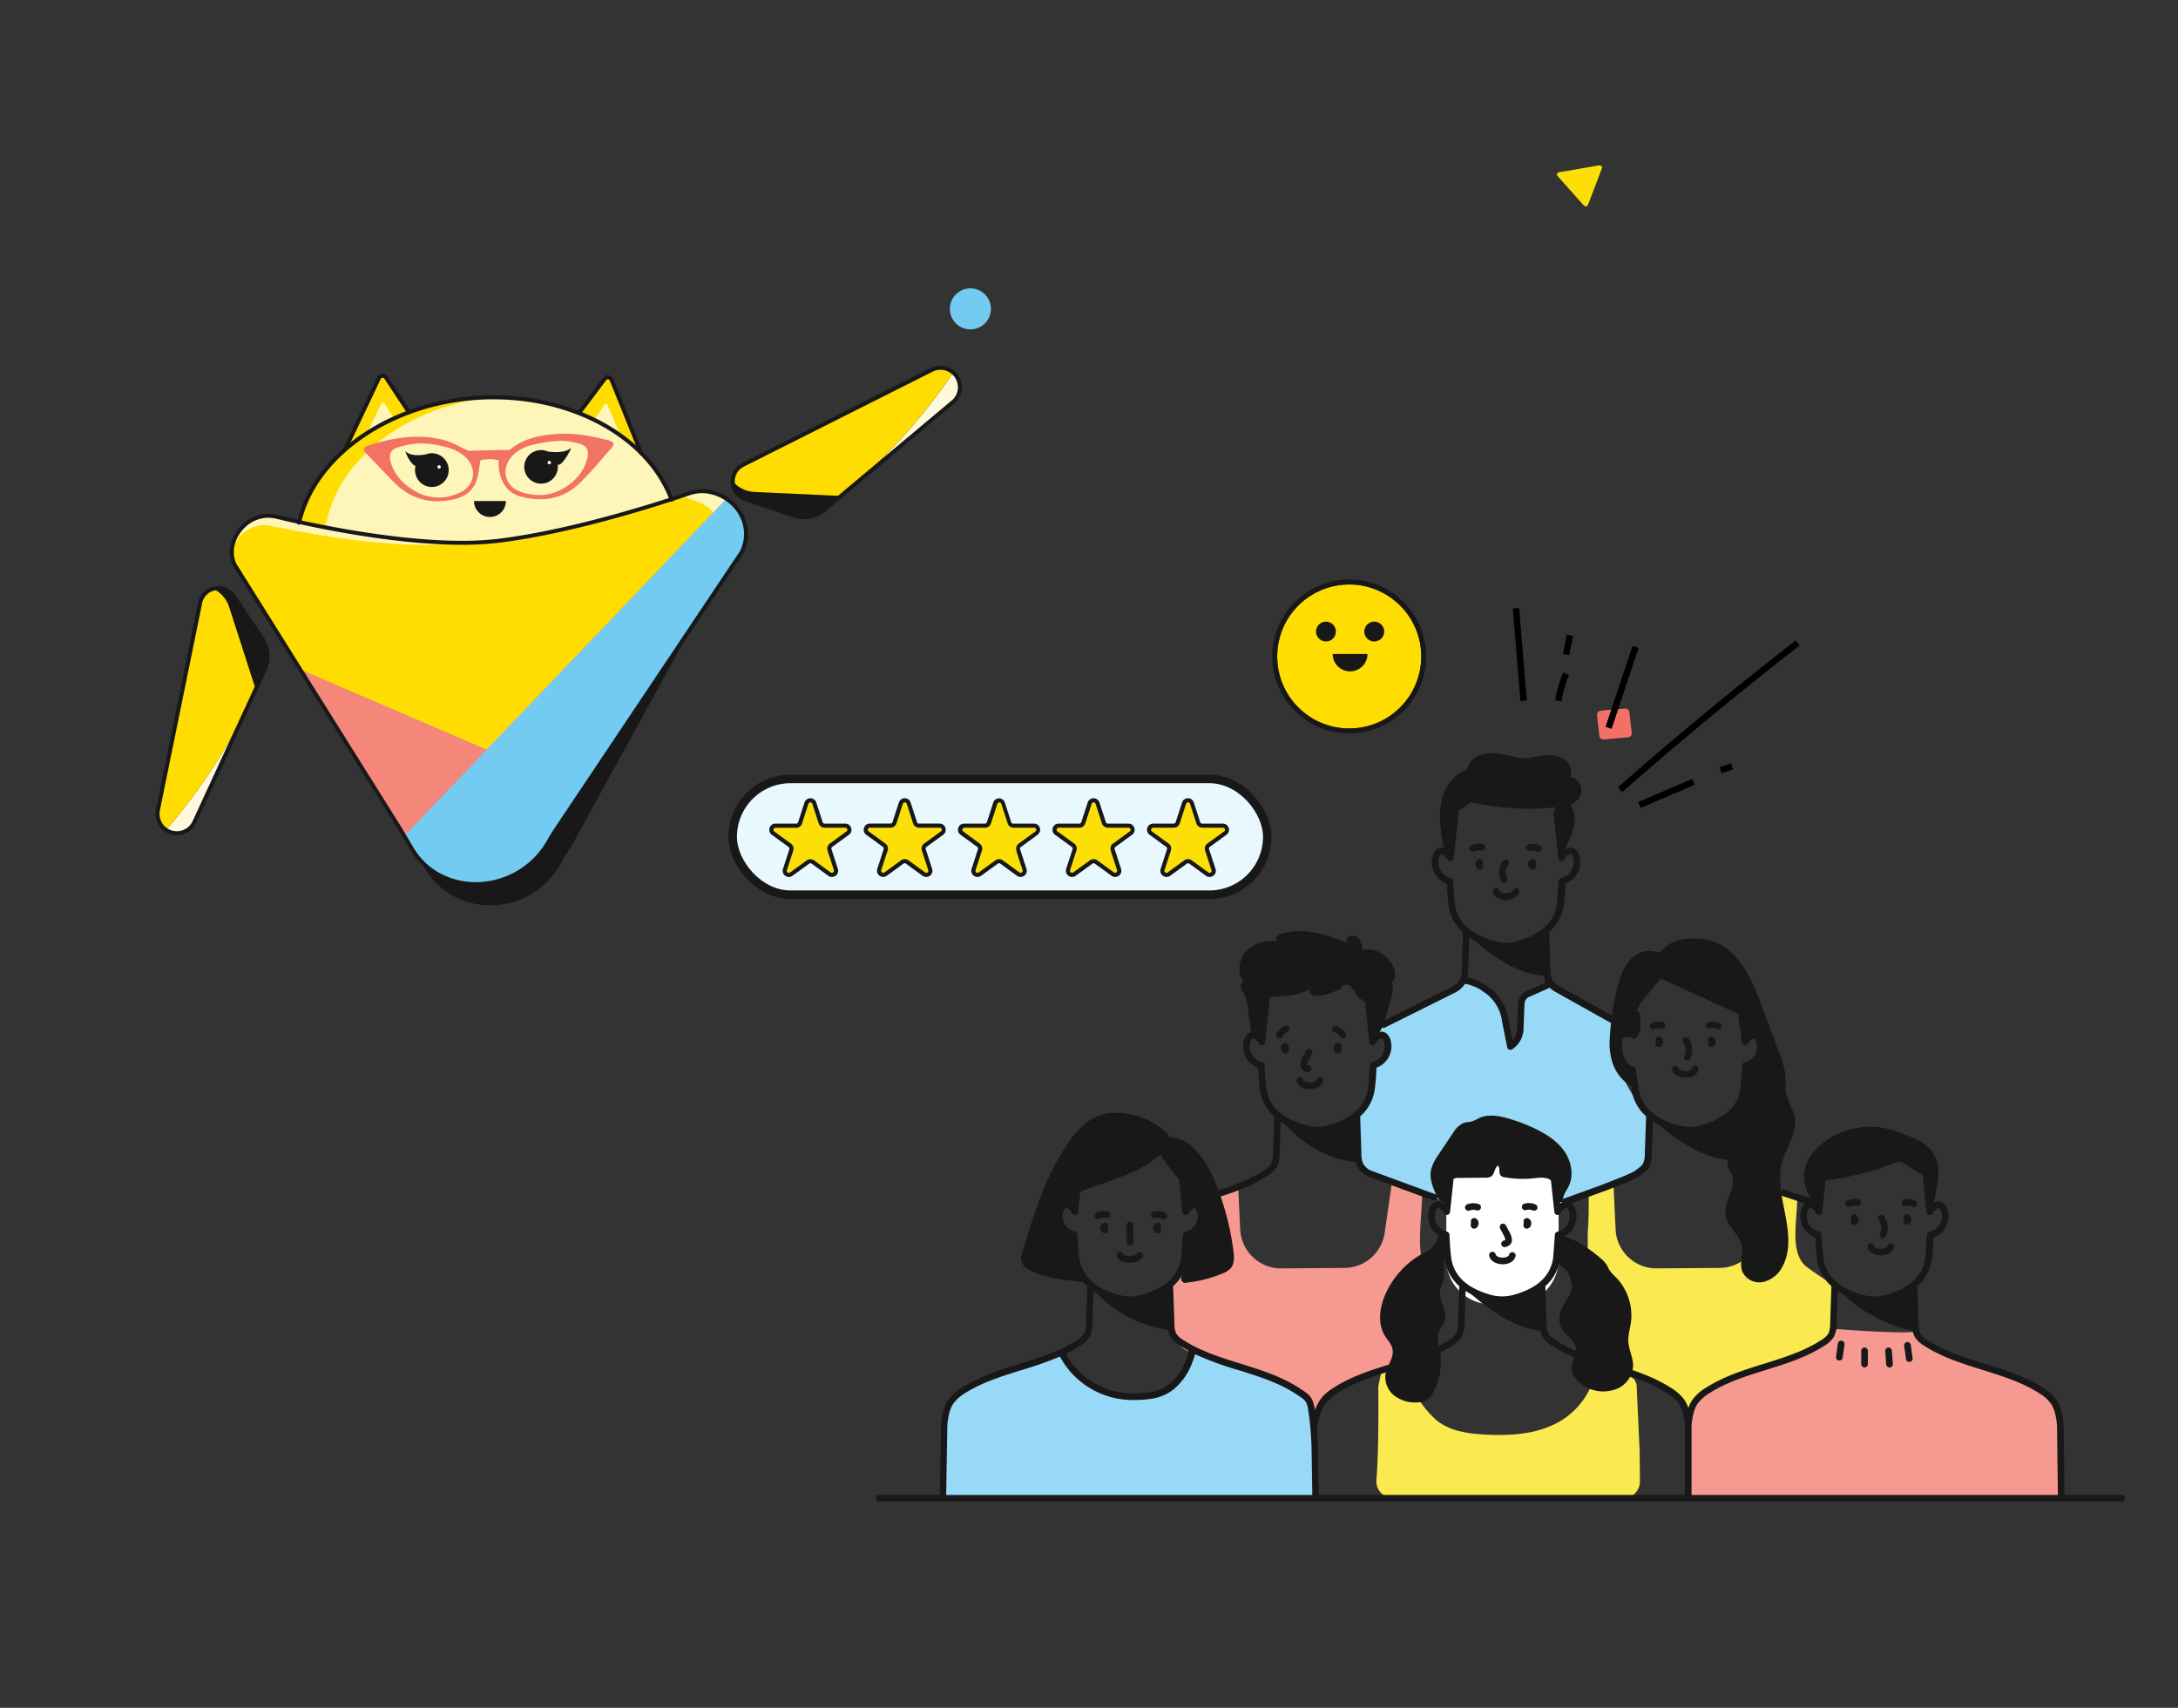 <svg xmlns="http://www.w3.org/2000/svg" xmlns:xlink="http://www.w3.org/1999/xlink" width="255" height="200" fill="none" xmlns:v="https://vecta.io/nano"><rect width="100%" height="100%" fill="#333333" stroke="none"/><g clip-path="url(#A)"><path d="M193.95 148.539l7.382-.054a4.78 4.78 0 0 0 3.105-1.174c.862-.749 1.428-1.782 1.595-2.913l.737-5.579 2.53.806c.198.051.961.074 1.093.233s-.124 2.854-.163 3.835c-.07 1.632-.043 3.489 1.186 4.583a33.07 33.07 0 0 0 3.379 2.241l-.178 4.955c0 1.279-1.639 2.082-2.755 2.714-.915.5-7.545 2.202-10.994 4.118-3.228 1.791-3.31 3.815-3.31 3.815s-1.015-2.485-1.375-2.687c-3.372-1.908-8.138-4.544-9.688-5.153a3.16 3.16 0 0 1-1.442-1.141c-.357-.515-.552-1.125-.562-1.751-.031-1.939.074-4.928.074-4.928s-.252-1.613.388-2.183c1.344-1.237.809-2.571.976-4.502.105-1.237.074-3.994.074-3.994l2.902-1.089.256 5.374v.05a4.79 4.79 0 0 0 1.527 3.153c.888.821 2.054 1.275 3.263 1.271z" fill="#fbea4f"/><path d="M150.033 148.539l7.382-.054a4.78 4.78 0 0 0 3.105-1.174c.862-.749 1.428-1.782 1.595-2.913l.857-5.947c.879.232 3.371 1.248 3.487 1.407s-.124 2.854-.166 3.835c-.066 1.632-.194 4.346 1.031 5.428.887.775.162 8.786.162 8.786 0 1.279-.829 2.303-1.937 2.92-1.446.775-2.891-.625-2.891-.625l-4.863 1.858c-.937.358-1.775.936-2.442 1.686s-1.144 1.648-1.391 2.621l-.023.089s-.655-3.237-2.054-3.571c-3.197-.775-9.358-3.319-12.703-4.621a3.16 3.16 0 0 1-1.441-1.142 3.15 3.15 0 0 1-.562-1.751c-.027-1.938.077-4.928.077-4.928l2.287-2.183c1.344-1.237 2.267-2.57 2.429-4.501.109-1.237.132-3.777.132-3.777l2.86-.985.244 5.041v.05a4.79 4.79 0 0 0 1.531 3.182 4.78 4.78 0 0 0 3.294 1.269z" fill="#f69991"/><path d="M127.747 150.641s2.774 4.207 9.432 5.18l-.229-5.316s-.465.272-.821.516a7.27 7.27 0 0 1-4.263 1.19c-1.593-.081-4.119-1.57-4.119-1.57z" fill="#181818"/><g fill="#97d9f7"><path d="M154.005 175.46h-43.623l.07-8.437c.042-2.486 1.662-4.32 4.011-5.111 3.999-1.345 9.633-3.571 9.846-3.489.411.151 2.151 5.005 8.758 5.141 4.387.089 6.476-3.016 6.557-5.548 2.689 1.233 7.998 2.88 7.998 2.88l3.12 1.323c1.895.585 3.081 1.915 3.131 3.896l.132 9.345zm39.131-44.814l-.209 4.075c-.042.792-.315 1.555-.785 2.194a4.05 4.05 0 0 1-1.862 1.4l-9.08 3.152a6.07 6.07 0 0 0-4.053 5.138l-.775 5.591-.264-4.792c-.03-1.294-.458-2.546-1.226-3.587a6.28 6.28 0 0 0-3.063-2.229l-11.382-3.812a3.22 3.22 0 0 1-1.325-1.617l-1.701-4.652 1.988-1.458a2.6 2.6 0 0 0 1.015-1.617l.388-3.672.872-.453c.183-.094.344-.226.471-.388s.218-.35.265-.551c.075-.462.101-.931.077-1.399-.003-.127-.041-.251-.11-.357a.69.69 0 0 0-.28-.247c-.114-.054-.242-.076-.368-.063s-.246.062-.346.139l-.655.5.105-1.399 6.773-3.238c1.316-.687 2.562-1.499 3.721-2.427a5.35 5.35 0 0 1 2.16.628 5.36 5.36 0 0 1 1.715 1.458c.895 1.117 1.182 3.396 1.67 5.626 1.868-.776.43-5.281 1.918-6.087.895-.388 1.938-1.012 2.829-1.253 2.403 1.842 5.27 3.284 8.707 4.727-2.41.573-1.228 6.692 2.81 10.67z"/></g><path d="M172.167 136.644h7.987c.617 0 1.208.245 1.644.681a2.33 2.33 0 0 1 .681 1.645v8.496a5.27 5.27 0 0 1-1.534 3.724c-.985.988-2.322 1.546-3.717 1.549h-2.631a5.26 5.26 0 0 1-3.721-1.542 5.27 5.27 0 0 1-1.541-3.724v-7.995c0-.751.298-1.472.829-2.004s1.252-.83 2.003-.83z" fill="#fff"/><g fill="#181818"><path d="M169.141 99.782c-.388-1.752-.721-3.811-.446-5.587s1.38-3.54 3.1-4.063a2.05 2.05 0 0 1 .421-.98 2.04 2.04 0 0 1 .858-.633 4.88 4.88 0 0 1 2.128-.291c1.426.043 2.22.679 3.642.551.74-.066 1.55-.314 2.294-.333.749-.058 1.494.147 2.108.578.301.222.521.536.628.894a1.72 1.72 0 0 1-.035 1.092 1.49 1.49 0 0 1 .901.455c.239.252.382.579.405.925a1.87 1.87 0 0 1-.249.988 1.88 1.88 0 0 1-.731.71c-.085.05-.186.101-.217.198-.013.052-.013.107-.001.159a.34.34 0 0 0 .071.143c1.038 1.45-.45 4.304-1.237 5.537a27.55 27.55 0 0 0-.74-5.588c-3.36.427-6.588.062-9.905-.582-.5.432-1.05.803-1.639 1.105-.17.085-.356 2.912-.693 5.25m1.972 8.995s4.65 4.971 9.366 4.971l-.182-4.482s.078-.815-.845-.179c-1.127.776-3.231 1.412-4.212 1.272s-4.127-1.582-4.127-1.582zm-45.812 32.154c-.107-.302-.123-.628-.046-.939s.244-.593.48-.809c.309-.241.662-.422 1.039-.531 2.949-1.047 6.091-1.896 8.428-3.979a20.87 20.87 0 0 0 1.577 2.207c.345.383.65.8.911 1.244.442.838.411 2.307.457 3.253.038-.159.116-.305.226-.426a.96.96 0 0 1 .885-.301.97.97 0 0 1 .439.2c.535.461.19 1.551-.081 2.218-.136.325-1.403 1.027-1.403 1.027l-.047 1.64c-.103 1.088-.266 2.169-.488 3.238a.51.51 0 0 0 .655.698c1.414-.155 2.799-.511 4.112-1.059a2.42 2.42 0 0 0 1.007-.651c.43-.535.388-1.295.299-1.974a32.22 32.22 0 0 0-1.795-7.215c-.655-1.745-1.488-3.47-2.813-4.781-.775-.775-1.837-1.415-2.937-1.295-.011-.133-.052-.262-.119-.377a.89.89 0 0 0-.269-.29 8.67 8.67 0 0 0-5.53-2.214c-.687-.041-1.375.032-2.038.217-1.608.485-2.813 1.803-3.778 3.176-2.713 3.877-4.123 8.53-5.476 13.07a1.84 1.84 0 0 0-.112.814c.064.23.177.442.333.623s.348.324.566.42c1.937 1.133 4.747 1.237 6.975 1.59a4 4 0 0 1-1.376-2.353c-.187-.886-.323-1.782-.407-2.683 0-.128.055-.388 0-.508s-.178-.121-.321-.187a2.37 2.37 0 0 1-1.134-1.366c-.186-.585-.138-1.22.134-1.77.314-.458 1.399 0 1.504.535.209-.388-.031-1.64.178-2.044m23.569-9.231s3.79 5.214 9.552 5.455l-.24-4.761-.024-.694s-.445.255-.821.515c-1.132.776-3.1 1.163-4.085 1.163-1.755.02-4.382-1.678-4.382-1.678zm43.645.186s4.759 4.773 9.436 5.04l-.186-4.532v-.83s-.604.481-.852.651c-1.128.776-3.147 1.163-4.135 1.163-1.616.02-4.263-1.492-4.263-1.492z"/><path d="M156.148 116.145c-.587.285-1.228.443-1.88.465-.247.026-.495-.024-.713-.144-.105-.064-.182-.165-.217-.283s-.025-.245.027-.356c-1.55.876-3.305.806-5.096.946-.108.5-.077 1.291-.143 1.679-.163.969-.535 2.593-.415 3.582-.023-.291-.651-1.043-1.185-.775l-.388-2.904c-.053-.717-.237-1.417-.542-2.067a2.29 2.29 0 0 1-.334-.706.53.53 0 0 1 .05-.378c.063-.116.167-.203.291-.246-.813-1.035-.562-2.66.361-3.606s2.325-1.268 3.646-1.124a.37.37 0 0 1-.13-.095c-.035-.041-.061-.09-.076-.142a.35.35 0 0 1-.007-.161.35.35 0 0 1 .062-.149c.142-.171.34-.288.558-.329 2.527-.733 5.255 0 7.65 1.081-.031-.094-.041-.194-.029-.293a.67.67 0 0 1 .099-.277c.053-.084.123-.156.207-.209a.67.67 0 0 1 .277-.101 1.07 1.07 0 0 1 .58.138c.177.1.321.249.416.428.188.36.295.757.314 1.163 1.317-.418 2.751.473 3.46 1.66.407.678.566 1.706-.101 2.132.338.586.152 1.319-.042 1.966l-.88 2.947c-.198.659-.833 1.341-1.271 1.966l-.306-4.013a.69.69 0 0 0-.143-.431.82.82 0 0 0-.283-.143c-.47-.181-.875-.498-1.163-.911-.252-.357-.426-.776-.794-1.028s-1.019-.035-.973.388m34.504 3.001c.055 1.136.345 1.939-.255 2.443-.388-.252-1.198-.388-1.504-.039-.289.371-.427.838-.388 1.306.035.839.38 1.636.969 2.234.256.256.775.411.775.775a4.63 4.63 0 0 0 .283 1.908c-.662-.314-1.248-.769-1.716-1.333a5.04 5.04 0 0 1-.996-1.932c-.231-.865-.309-1.764-.233-2.656a31.79 31.79 0 0 1 1.046-6.494c.547-1.869 1.694-3.858 3.926-3.641.217.019.961.217 1.124 0 .926-1.369 2.949-1.582 4.452-1.466 4.457.338 6.084 4.804 7.429 8.356l2.003 5.409a8.87 8.87 0 0 1 .589 2.349c.043.617-.038 1.241.058 1.85.171 1.062.868 1.985 1.031 3.051.275 1.803-1.015 3.436-1.488 5.196-.546 2.012 0 4.133.388 6.18s.651 4.292-.388 6.099a3.42 3.42 0 0 1-2.24 1.726c-.478.094-.974.027-1.41-.192a2.19 2.19 0 0 1-.996-1.018c-.388-.965.128-2.074-.093-3.102-.275-1.279-1.628-2.128-1.868-3.416-.306-1.659 1.364-3.361.694-4.908-.149-.265-.278-.54-.388-.822a3.04 3.04 0 0 1 .089-1.815c.388-1.407-.546-3.013.027-4.358 0 0 1.008-1.163 1.237-1.551.554-.907.589-1.431.562-2.493 0-.427-.105-1.357.1-1.733.148-.272.775-.295.996-.493.512-.418.492-.775.647-1.426s.058-1.276-.387-1.524c-.132-.069-.279-.105-.427-.103a.89.89 0 0 0-.425.112c-.13.072-.24.175-.321.3a.9.9 0 0 0-.141.416c-.116-.617-.267-1.706-.387-2.327-.016-.287-.124-.563-.308-.784s-.435-.377-.715-.445l-8.452-3.877-1.802 2.198a4.8 4.8 0 0 0-.965 1.551"/></g><path d="M241.331 175.46v-7.945a5.27 5.27 0 0 0-.554-2.62c-.408-.812-1.018-1.504-1.771-2.01-2.232-1.609-13.699-3.943-14.687-6.979-.899.388-9.095-.248-9.095-.248a1.47 1.47 0 0 0-.593.132c-.267.186-.302.562-.43.865-.205.469-1.062.775-1.503 1.023-1.938 1.163-3.252 1.582-5.398 2.269-2.953.946-7.441 1.857-9.061 4.505a5.04 5.04 0 0 0-.596 2.412v8.584l43.688.012z" fill="#f69991"/><path d="M189.997 175.46c.259.004.517-.042.758-.137a1.97 1.97 0 0 0 .647-.417c.187-.18.336-.395.439-.632s.159-.494.163-.753l-.031-3.548-.341-7.367a1.68 1.68 0 0 0-.286-1.054c-.306-.361-.841-.388-1.314-.388l-2.147-.039c-.391-.054-.789.039-1.116.26a1.76 1.76 0 0 0-.387.694c-.647 1.627-1.761 3.026-3.201 4.021-2.643 1.822-6.053 2.074-9.258 1.904-1.988-.105-4.081-.388-5.654-1.613a11.29 11.29 0 0 1-2.201-2.583c-.573-.829-1.162-1.744-1.108-2.749-1.008.586-2.372-1.775-3.062-.833-.158.217-.476 1.884-.527 2.144 0 0 .089 7.518-.224 10.907a1.99 1.99 0 0 0 .094.803 2 2 0 0 0 .405.7c.182.204.403.367.65.481s.516.177.788.183l26.913.016z" fill="#fbea4f"/><g fill="#181818"><path d="M169.478 141.766l.109-2.346c.023-.516.104-1.128.565-1.365a1.55 1.55 0 0 1 .663-.108l3.1-.031a1.22 1.22 0 0 0 .655-.132c.442-.287.388-1.043.826-1.318.267.356.023.961.364 1.252a.8.8 0 0 0 .411.151 11.98 11.98 0 0 0 3.398.116c.74-.081 1.608-.19 2.128.349a1.99 1.99 0 0 1 .387.718c.201.54.356 1.096.461 1.663.076.04.159.064.245.07a.61.61 0 0 0 .251-.035c-.182-.609.295-1.194.585-1.76.686-1.33.353-3.017-.519-4.234s-2.197-2.028-3.553-2.66c-.952-.445-1.937-.816-2.946-1.109-1.116-.322-2.356-.543-3.414-.054-.275.15-.561.279-.856.387-.306.09-.632.078-.934.175a2.66 2.66 0 0 0-1.217 1.085l-1.937 2.889a4.96 4.96 0 0 0-.709 1.551c-.194.977.186 1.966.596 2.873.217.477.651 1.035 1.136.834m.116 4.075l-.857-.388c-.255.9-.635 1.725-1.476 2.133-2.254 1.088-4.025 2.976-4.968 5.296-.577 1.454-.775 3.187.023 4.533.33.55.822 1.035.93 1.663.171.985-.639 1.861-.821 2.846a2.75 2.75 0 0 0 .176 1.427c.184.451.484.846.87 1.144.789.582 1.763.857 2.74.775.412.001.815-.116 1.162-.337.272-.219.489-.498.636-.815.798-1.501 1.071-3.226.775-4.901-.132-.721-.364-1.473-.124-2.163.163-.461.523-.838.674-1.307.388-1.194-.744-2.439-.504-3.672.074-.387.276-.725.365-1.097.314-1.279-.237-2.644.426-3.78m12.827 1.155c.453 1.407 1.135.9 1.589 2.326a3.01 3.01 0 0 1 .213 1.133 3.24 3.24 0 0 1-.612 1.411c-.609.973-1.163 2.179-.682 3.218.426.919 1.581 1.446 1.728 2.451.112.752-.388 1.461-.457 2.221-.07 1.105.872 2.036 1.883 2.478a4.33 4.33 0 0 0 1.694.395c.585.015 1.168-.089 1.712-.306.54-.227 1.004-.603 1.34-1.083a3.1 3.1 0 0 0 .555-1.631c0-.962-.508-1.857-.562-2.815-.042-.752.198-1.489.303-2.233.126-.962.033-1.94-.274-2.86a6.4 6.4 0 0 0-1.497-2.452 5.17 5.17 0 0 1-.71-.776c-.135-.209-.228-.446-.356-.655-.204-.311-.457-.587-.748-.818-1.376-1.163-3.135-2.408-4.918-2.675m30.618-3.009l.387-2.834c.004-.157.058-.308.155-.431a.78.78 0 0 1 .442-.162 34.71 34.71 0 0 0 7.898-2.048c.14-.065.291-.1.445-.104.166.025.324.089.462.186l2.092 1.272c.214.094.396.25.522.447a1.19 1.19 0 0 1 .187.661l.388 2.548c.275 0 .387-.341.442-.613l.286-1.717c.137-.655.192-1.325.163-1.993-.052-.577-.229-1.136-.517-1.639s-.682-.937-1.153-1.273c-.498-.326-1.031-.596-1.589-.803a18.05 18.05 0 0 0-2.794-.973 9.02 9.02 0 0 0-8.052 2.214 5.73 5.73 0 0 0-1.105 1.38 4.47 4.47 0 0 0 1.085 5.448m1.988 9.305s3.22 4.18 9.541 5.429l-.229-4.707-.023-.694-.822.515c-1.294.724-2.745 1.123-4.227 1.163-1.434.004-4.24-1.706-4.24-1.706zm-43.494.132s4.781 4.994 9.459 5.258l-.217-4.684s.073-.814-.845-.178c-1.132.775-3.209 1.322-4.189 1.163s-4.208-1.559-4.208-1.559zm-41.577-7.212a.39.39 0 0 0-.088-.124c-.038-.035-.081-.062-.129-.08s-.099-.027-.15-.025a.39.39 0 0 0-.148.035c-.096.044-.179.112-.241.197a.63.63 0 0 0-.116.288v.093a.86.86 0 0 0 .105.388.44.44 0 0 0 .147.147l.093.05a.38.38 0 0 0 .18.045c.063 0 .125-.015.18-.045a.4.4 0 0 0 .144-.12c.037-.052.061-.111.069-.174v-.089c.008-.062.001-.124-.019-.183l-.031-.093a.37.37 0 0 0 .034-.154c.001-.054-.009-.107-.03-.156zm6.169 0a.39.39 0 0 0-.088-.124c-.037-.035-.081-.062-.129-.08s-.099-.027-.15-.025-.102.014-.148.035a.63.63 0 0 0-.239.198c-.063.084-.103.183-.118.287v.093a.79.79 0 0 0 .105.388.4.4 0 0 0 .147.147l.089.05a.38.38 0 0 0 .18.045c.063 0 .125-.015.181-.045s.106-.069.143-.12a.39.39 0 0 0 .07-.174v-.089c.009-.062.002-.125-.02-.183l-.031-.093a.39.39 0 0 0 .037-.154.4.4 0 0 0-.029-.156zm-3.58 2.427a.39.39 0 0 0 .387-.387l-.031-1.997a.39.39 0 0 0-.387-.388c-.103 0-.202.041-.274.114a.39.39 0 0 0-.114.274l.031 1.997a.39.39 0 0 0 .388.387zm-3.601-3.133a1.3 1.3 0 0 1 .531-.116c.094-.001.188.009.279.031a.39.39 0 0 0 .292-.052c.086-.055.147-.142.169-.243s.004-.204-.05-.29a.39.39 0 0 0-.24-.171 1.94 1.94 0 0 0-.45-.05c-.301-.001-.599.067-.872.197-.049.02-.094.05-.131.088a.41.41 0 0 0-.086.134.39.39 0 0 0-.025.156.39.39 0 0 0 .04.153.38.38 0 0 0 .097.125.39.39 0 0 0 .139.075c.051.016.105.02.158.014s.103-.024.149-.051zm6.534-.085c.09-.022.182-.032.275-.031.185 0 .367.04.535.116a.37.37 0 0 0 .151.054c.054.008.108.003.16-.012a.39.39 0 0 0 .142-.076c.041-.035.075-.078.098-.126a.4.4 0 0 0 .039-.156.38.38 0 0 0-.028-.159.39.39 0 0 0-.225-.219c-.411-.196-.877-.248-1.321-.147-.1.023-.186.084-.241.171a.39.39 0 0 0-.05.29.4.4 0 0 0 .061.14c.029.042.067.077.11.105a.36.36 0 0 0 .142.054.39.39 0 0 0 .152-.004zm-4.495 4.417c.034.164.118.314.24.43.167.148.368.253.585.306s.444.087.671.086a2.71 2.71 0 0 0 .922-.159 1.26 1.26 0 0 0 .387-.229c.134-.108.228-.256.268-.423.013-.095-.009-.191-.063-.27a.39.39 0 0 0-.227-.159.39.39 0 0 0-.458.243.17.17 0 0 1-.062.054 1.65 1.65 0 0 1-.775.167 1.6 1.6 0 0 1-.581-.097c-.05-.017-.096-.043-.136-.077v-.027c-.021-.103-.081-.194-.168-.252a.4.4 0 0 0-.297-.059c-.103.021-.193.081-.251.169s-.08.194-.059.297h.004zm42.863-46.234a.39.39 0 0 0-.217-.2c-.096-.036-.202-.032-.295.01a.62.62 0 0 0-.241.199c-.062.085-.102.185-.115.29v.089a.79.79 0 0 0 .105.388c.034.061.085.112.147.147l.089.051a.4.4 0 0 0 .182.045c.064 0 .126-.016.182-.045a.39.39 0 0 0 .143-.121c.038-.052.062-.111.07-.174v-.093a.39.39 0 0 0-.019-.179l-.031-.093c.022-.049.033-.103.033-.157s-.011-.107-.033-.157z"/><path d="M179.786 100.817c-.021-.046-.052-.088-.089-.122a.4.4 0 0 0-.129-.08c-.048-.018-.099-.025-.15-.023a.39.39 0 0 0-.147.035.63.63 0 0 0-.242.199c-.062.085-.102.185-.115.29v.089a.84.84 0 0 0 .105.388c.034.061.085.112.147.147l.093.051a.39.39 0 0 0 .18.044c.063 0 .125-.015.18-.044a.4.4 0 0 0 .144-.121c.037-.052.061-.111.069-.174v-.093a.34.34 0 0 0 0-.179l-.031-.093a.37.37 0 0 0 .026-.158c-.003-.054-.017-.107-.041-.156zm-4.011 2.385c.027.043.062.081.104.111s.088.051.138.062.101.013.151.005.099-.027.142-.054.08-.063.109-.104a.38.38 0 0 0 .062-.139c.011-.049.012-.101.003-.151a.38.38 0 0 0-.054-.141c-.035-.067-.062-.137-.081-.209a1.59 1.59 0 0 1-.051-.388c.001-.331.103-.654.291-.927a.39.39 0 0 0 .067-.141c.012-.051.014-.105.005-.157a.39.39 0 0 0-.057-.146c-.028-.044-.066-.082-.109-.111a.4.4 0 0 0-.145-.059c-.051-.01-.105-.009-.157.003a.39.39 0 0 0-.142.065c-.043.031-.079.071-.105.116-.274.4-.421.872-.423 1.357a2.27 2.27 0 0 0 .078.597c.038.144.097.283.174.411zm-3.17-3.49c.166-.08.347-.121.531-.12a1.33 1.33 0 0 1 .279.031c.103.023.211.003.299-.053a.4.4 0 0 0 .174-.249c.023-.103.004-.21-.053-.299s-.146-.151-.249-.174a1.94 1.94 0 0 0-.45-.05c-.302-.001-.6.067-.872.198-.092.045-.163.125-.196.223s-.027.204.018.297.125.163.223.197a.38.38 0 0 0 .296-.019v.019zm6.534-.081a1.29 1.29 0 0 1 .275-.031c.184-.001.365.04.531.12a.39.39 0 0 0 .146.039.4.4 0 0 0 .15-.02c.048-.016.093-.042.131-.076a.39.39 0 0 0 .092-.121c.022-.046.036-.096.039-.147s-.004-.102-.021-.15a.39.39 0 0 0-.076-.131.4.4 0 0 0-.12-.092c-.272-.131-.57-.199-.872-.198a1.95 1.95 0 0 0-.45.05c-.102.023-.192.086-.248.175a.4.4 0 0 0 .123.549c.089.057.197.075.3.052v-.019zm-4.34 4.835c.044.158.121.306.225.432a1.17 1.17 0 0 0 .383.301c.276.135.58.203.887.198.326.003.648-.067.942-.206a1.39 1.39 0 0 0 .388-.283 1.01 1.01 0 0 0 .248-.449c.015-.097-.007-.195-.062-.276s-.137-.139-.232-.161a.39.39 0 0 0-.458.258c-.012.037-.032.07-.058.097a.78.78 0 0 1-.299.171c-.153.049-.312.073-.472.073-.184.004-.365-.034-.531-.112a.37.37 0 0 1-.134-.094.36.36 0 0 1-.079-.143.39.39 0 0 0-.179-.237c-.089-.052-.195-.067-.294-.042a.39.39 0 0 0-.279.473h.004zm-23.957 17.905c-.042-.093-.119-.166-.215-.202a.39.39 0 0 0-.296.008c-.096.045-.18.113-.243.199a.64.64 0 0 0-.118.29v.089a.79.79 0 0 0 .105.388c.035.062.086.113.147.147l.089.051a.38.38 0 0 0 .18.049c.063.002.125-.012.182-.04s.105-.069.142-.12.061-.11.07-.172v-.093a.36.36 0 0 0 0-.179l-.035-.097a.38.38 0 0 0 .03-.16c-.001-.054-.014-.108-.038-.158zm6.17 0a.39.39 0 0 0-.512-.194c-.096.044-.18.112-.242.198a.61.61 0 0 0-.114.291v.089a.78.78 0 0 0 .104.388c.035.062.086.113.147.147l.09.051c.056.03.118.045.182.045s.126-.015.182-.045.104-.07.141-.122a.39.39 0 0 0 .068-.173v-.093c.015-.059.015-.12 0-.178l-.035-.097c.019-.05.028-.102.026-.155a.4.4 0 0 0-.037-.152zm-7.386-.779c.046.022.096.035.147.038s.102-.004.15-.021.093-.043.131-.077a.4.4 0 0 0 .091-.122 1.24 1.24 0 0 1 .581-.57.4.4 0 0 0 .122-.091c.034-.039.06-.083.077-.131s.024-.1.021-.151-.016-.101-.038-.147-.053-.087-.091-.121a.37.37 0 0 0-.131-.077c-.097-.035-.204-.029-.297.016-.41.197-.742.526-.942.934-.022.046-.035.096-.039.147s.004.102.021.15a.39.39 0 0 0 .197.223zm6.619-.69c.262.091.487.267.639.5.027.043.063.08.104.11s.089.05.138.061a.41.41 0 0 0 .152.004.4.4 0 0 0 .141-.055.39.39 0 0 0 .12-.531c-.244-.385-.611-.675-1.043-.822-.048-.019-.1-.027-.152-.026a.38.38 0 0 0-.151.036.4.4 0 0 0-.124.092.37.37 0 0 0-.078.134c-.017.049-.024.101-.021.153a.37.37 0 0 0 .042.149.38.38 0 0 0 .233.195zm-3.225 4.63c.051.016.105.022.158.016s.105-.021.151-.048.088-.062.12-.104a.38.38 0 0 0 .067-.144.37.37 0 0 0 .004-.159c-.009-.052-.029-.102-.059-.147a.4.4 0 0 0-.114-.111c-.045-.028-.096-.047-.148-.056a.39.39 0 0 1-.179-.073v-.02a1.34 1.34 0 0 1 .171-.477l.434-.825a.39.39 0 0 0-.171-.524c-.092-.047-.198-.055-.297-.023a.39.39 0 0 0-.226.194l-.438.833a2.02 2.02 0 0 0-.248.822.78.78 0 0 0 .055.302c.037.096.094.183.166.257a1.13 1.13 0 0 0 .554.287zm-1.197 1.085c.042.159.119.306.224.433s.236.229.384.3c.276.135.58.203.888.197a2.17 2.17 0 0 0 .941-.205 1.46 1.46 0 0 0 .388-.283c.12-.126.206-.281.248-.45a.39.39 0 0 0-.289-.467c-.1-.024-.206-.007-.293.048a.39.39 0 0 0-.174.241c-.01.037-.03.071-.058.097-.085.078-.187.137-.298.17a1.5 1.5 0 0 1-.469.074 1.17 1.17 0 0 1-.531-.112c-.051-.022-.097-.054-.134-.095a.39.39 0 0 1-.083-.142c-.009-.053-.03-.103-.059-.147a.39.39 0 0 0-.113-.112c-.045-.029-.096-.048-.149-.057a.4.4 0 0 0-.158.008c-.052.013-.1.037-.142.07s-.077.075-.102.122a.37.37 0 0 0-.045.152c-.004.054.002.107.02.158h.004zm48.149-4.416v.089c.008.063.032.123.069.174a.4.4 0 0 0 .144.121c.055.029.117.044.18.044a.39.39 0 0 0 .18-.044l.089-.055c.063-.033.114-.084.147-.147.07-.117.107-.251.105-.388v-.093a.62.62 0 0 0-.118-.288c-.063-.085-.146-.153-.242-.196a.39.39 0 0 0-.296-.009c-.096.036-.174.109-.216.203-.021.048-.032.101-.032.155a.39.39 0 0 0 .032.155l-.035.093c-.017.06-.019.124-.007.186zm-6.17 0v.089a.39.39 0 0 0 .207.304c.057.029.12.044.184.043a.38.38 0 0 0 .183-.048l.089-.055c.062-.033.114-.084.147-.147.07-.117.106-.251.105-.388v-.093a.63.63 0 0 0-.11-.283.62.62 0 0 0-.231-.197c-.094-.042-.2-.046-.296-.009a.39.39 0 0 0-.216.202c-.021.049-.032.102-.032.155a.4.4 0 0 0 .032.156l-.035.093c-.023.056-.033.117-.027.178zm3.554.799a1.42 1.42 0 0 1-.054.388c-.018.073-.045.143-.082.209a.38.38 0 0 0-.054.141c-.009.05-.008.102.003.151s.032.097.062.139.066.077.109.104a.38.38 0 0 0 .141.054.39.39 0 0 0 .152-.003.38.38 0 0 0 .138-.062c.041-.029.077-.066.104-.109.078-.13.137-.272.174-.419a2.27 2.27 0 0 0 .082-.597c-.004-.484-.151-.956-.423-1.357-.057-.086-.145-.146-.246-.166a.39.39 0 0 0-.292.057c-.086.057-.146.146-.166.247a.39.39 0 0 0 .057.292 1.65 1.65 0 0 1 .295.931zm2.868-2.567c.09-.02.182-.031.275-.031.185-.001.368.04.534.12a.39.39 0 0 0 .508-.185c.044-.091.051-.195.019-.291a.39.39 0 0 0-.189-.222 2.01 2.01 0 0 0-.872-.198 1.97 1.97 0 0 0-.446.051c-.051.01-.099.03-.142.059a.39.39 0 0 0-.109.109.4.4 0 0 0-.057.144.38.38 0 0 0 .004.154c.011.051.032.098.063.141s.068.078.113.105.093.044.145.052a.38.38 0 0 0 .154-.008zm-6.534.089c.167-.08.35-.121.535-.12a1.28 1.28 0 0 1 .275.031.38.38 0 0 0 .154.008.4.4 0 0 0 .145-.052c.044-.027.082-.063.113-.105s.051-.09.063-.141a.4.4 0 0 0 .003-.154.38.38 0 0 0-.057-.144c-.028-.043-.065-.08-.108-.109a.39.39 0 0 0-.143-.059 1.96 1.96 0 0 0-.445-.051 2.01 2.01 0 0 0-.872.198.39.39 0 0 0 .046.709c.094.034.199.031.291-.011zm2.317 5.188c.171.178.382.311.616.387a2.24 2.24 0 0 0 .721.117 1.91 1.91 0 0 0 .884-.198c.148-.072.279-.174.385-.301a1.16 1.16 0 0 0 .227-.432c.026-.1.011-.205-.042-.294a.39.39 0 0 0-.237-.179c-.1-.026-.206-.011-.294.042a.39.39 0 0 0-.179.237c-.016.054-.045.103-.082.144s-.083.075-.135.097a1.21 1.21 0 0 1-.527.108c-.206.001-.411-.041-.6-.124a.57.57 0 0 1-.171-.12c-.028-.026-.048-.06-.058-.097a.39.39 0 0 0-.179-.219c-.085-.048-.184-.062-.279-.039a.39.39 0 0 0-.233.161c-.054.081-.076.179-.061.275.042.164.126.314.244.435zm26.859 17.3v.09a.4.4 0 0 0 .07.174c.037.051.086.092.143.12a.38.38 0 0 0 .18.045c.063 0 .125-.015.181-.045l.092-.05c.063-.036.114-.088.148-.151.066-.119.102-.252.104-.388v-.093a.61.61 0 0 0-.116-.288.62.62 0 0 0-.24-.197.4.4 0 0 0-.148-.035c-.051-.002-.102.007-.15.025s-.092.045-.129.08-.068.077-.089.124-.032.102-.032.155a.39.39 0 0 0 .032.155c0 .031 0 .062-.031.093-.021.06-.026.124-.015.186zm-6.169 0v.09c.008.062.032.122.07.174s.086.092.143.12.117.045.18.045.125-.015.18-.045l.089-.05c.062-.036.113-.088.148-.151.07-.117.106-.252.104-.388v-.093c-.015-.105-.055-.204-.118-.288s-.146-.152-.242-.197-.2-.045-.296-.008a.39.39 0 0 0-.216.202c-.021.049-.032.102-.032.155a.39.39 0 0 0 .032.155l-.031.093c-.02.06-.024.124-.011.186zm3.553.791a1.54 1.54 0 0 1-.05.388c-.02.073-.049.143-.085.209-.028.044-.046.092-.055.142a.39.39 0 0 0 .005.152c.011.05.032.097.061.139a.38.38 0 0 0 .253.159c.05.008.102.007.151-.004s.097-.033.139-.062a.38.38 0 0 0 .104-.111 1.87 1.87 0 0 0 .175-.418c.052-.195.078-.396.077-.598-.003-.484-.15-.956-.422-1.357-.027-.045-.063-.084-.105-.115s-.091-.054-.143-.065a.39.39 0 0 0-.156-.004.4.4 0 0 0-.145.059c-.044.03-.081.068-.11.112s-.048.094-.057.146-.007.105.006.156a.38.38 0 0 0 .067.142 1.65 1.65 0 0 1 .29.93zm2.868-2.566c.091-.021.185-.031.279-.031a1.22 1.22 0 0 1 .531.12c.045.022.095.035.146.039s.102-.004.15-.021a.39.39 0 0 0 .131-.076c.038-.034.07-.075.092-.12a.41.41 0 0 0 .039-.147c.004-.051-.004-.102-.021-.15a.39.39 0 0 0-.076-.131c-.034-.038-.074-.07-.12-.092a2.01 2.01 0 0 0-.872-.198 1.9 1.9 0 0 0-.45.051c-.103.022-.192.085-.249.174s-.076.196-.053.299.085.192.174.249.196.076.299.053v-.019zm-6.534.089a1.24 1.24 0 0 1 .535-.121 1.33 1.33 0 0 1 .275.031c.051.012.104.013.155.004a.4.4 0 0 0 .145-.055c.044-.028.082-.065.112-.107s.052-.091.063-.142.013-.104.004-.155a.4.4 0 0 0-.056-.145c-.028-.044-.064-.082-.107-.112a.39.39 0 0 0-.141-.063 2.03 2.03 0 0 0-1.322.147.39.39 0 0 0-.189.222c-.032.096-.025.2.019.291a.39.39 0 0 0 .216.196c.095.034.199.031.291-.011v.02zm2.322 5.188c.169.177.379.31.612.387a2.35 2.35 0 0 0 .721.113c.307.005.611-.062.887-.198a1.16 1.16 0 0 0 .383-.301c.105-.126.182-.273.226-.432.025-.099.01-.205-.042-.294a.39.39 0 0 0-.237-.179c-.1-.025-.206-.01-.295.042s-.153.138-.178.238c-.017.052-.044.101-.081.143s-.082.074-.132.097a1.23 1.23 0 0 1-.531.108 1.46 1.46 0 0 1-.601-.124c-.063-.029-.121-.07-.17-.12-.027-.027-.047-.06-.059-.097-.009-.052-.029-.102-.058-.146a.39.39 0 0 0-.111-.111c-.044-.029-.094-.048-.146-.057s-.106-.007-.157.005a.38.38 0 0 0-.246.185c-.026.046-.043.097-.048.15a.39.39 0 0 0 .015.156c.043.164.129.314.248.435zm-40.538-3.048v.093c.009.063.032.122.069.173s.086.092.143.12.119.041.182.04a.39.39 0 0 0 .179-.05l.089-.05c.063-.034.116-.085.151-.148.066-.118.101-.252.101-.387v-.089a.63.63 0 0 0-.356-.489.4.4 0 0 0-.148-.035.38.38 0 0 0-.15.024.4.4 0 0 0-.13.081.39.39 0 0 0-.088.124c-.021.049-.032.102-.032.155s.011.106.032.155l-.031.093a.37.37 0 0 0-.011.19zm-6.169 0v.093c.008.063.032.122.069.173s.086.092.143.12.119.041.182.04a.39.39 0 0 0 .179-.05l.089-.05a.38.38 0 0 0 .147-.148.76.76 0 0 0 .105-.387v-.089c-.014-.106-.055-.206-.118-.291a.64.64 0 0 0-.242-.198.39.39 0 0 0-.296-.009c-.096.037-.174.109-.216.203-.021.049-.032.102-.032.155s.011.106.032.155l-.035.093c-.017.062-.02.127-.007.19zm7.777-1.9a.38.38 0 0 0 .032-.148c.001-.051-.008-.102-.026-.15a.36.36 0 0 0-.083-.127.4.4 0 0 0-.125-.086 1.95 1.95 0 0 0-.775-.163c-.18-.001-.36.024-.534.073a.39.39 0 0 0-.233.181c-.051.089-.065.194-.039.292a.39.39 0 0 0 .067.137c.031.041.07.075.114.1a.38.38 0 0 0 .144.049.39.39 0 0 0 .152-.01 1.15 1.15 0 0 1 .329-.047 1.24 1.24 0 0 1 .481.097c.092.037.195.037.287 0a.39.39 0 0 0 .209-.198zm-6.603-.066a.38.38 0 0 0 .019-.15c-.003-.051-.017-.101-.039-.147s-.054-.087-.093-.12a.37.37 0 0 0-.132-.075 2.13 2.13 0 0 0-.639-.101c-.235 0-.469.042-.69.124-.05.016-.097.041-.137.076s-.073.076-.096.123-.036.1-.039.152a.39.39 0 0 0 .024.155.38.38 0 0 0 .084.133.37.37 0 0 0 .129.088c.048.021.101.031.153.031a.41.41 0 0 0 .154-.033c.134-.049.275-.074.418-.074a1.38 1.38 0 0 1 .388.062c.048.017.1.024.151.021s.102-.016.148-.039.087-.054.121-.093a.4.4 0 0 0 .076-.133zm2.84 3.734c-.048.024-.099.041-.151.05s-.097.033-.138.063-.076.068-.103.111c-.054.088-.071.193-.048.294a.39.39 0 0 0 .174.241c.087.054.193.071.293.047.211-.04.406-.14.562-.287.142-.15.22-.351.217-.558-.02-.289-.105-.57-.248-.822l-.438-.833a.38.38 0 0 0-.089-.131c-.039-.037-.084-.066-.134-.084a.38.38 0 0 0-.157-.024c-.053.003-.105.017-.152.042s-.09.057-.124.098-.059.089-.074.14-.019.105-.012.158a.39.39 0 0 0 .052.149l.434.826a1.4 1.4 0 0 1 .167.481l-.031.039zm-1.038 1.784c-.027-.026-.047-.058-.059-.094a.38.38 0 0 0-.056-.148c-.028-.045-.066-.084-.11-.114a.4.4 0 0 0-.147-.06c-.053-.009-.107-.008-.159.005s-.101.035-.144.067-.078.073-.104.12-.043.098-.048.151 0 .107.017.158a.98.98 0 0 0 .244.45c.171.176.383.309.616.387a2.27 2.27 0 0 0 .721.117c.306.004.608-.063.883-.198.148-.072.279-.174.385-.301a1.15 1.15 0 0 0 .227-.432c.013-.049.016-.101.009-.151a.38.38 0 0 0-.05-.143c-.026-.044-.06-.083-.101-.113s-.087-.053-.137-.066-.1-.016-.151-.009a.4.4 0 0 0-.143.05.38.38 0 0 0-.178.238c-.016.053-.043.102-.08.143s-.082.073-.133.094a1.2 1.2 0 0 1-.531.112c-.207.002-.413-.042-.601-.128-.065-.034-.123-.08-.17-.135zm40.127 12.31c.05.007.102.004.151-.009s.096-.035.137-.066.075-.07.101-.114a.39.39 0 0 0 .049-.144l.213-1.551c.007-.051.003-.103-.01-.153a.39.39 0 0 0-.067-.137c-.031-.041-.07-.075-.114-.101a.38.38 0 0 0-.144-.049c-.051-.007-.103-.004-.153.009a.39.39 0 0 0-.137.067c-.041.031-.075.07-.101.115a.39.39 0 0 0-.049.144l-.213 1.551a.39.39 0 0 0 .009.152c.013.05.036.097.067.138a.37.37 0 0 0 .116.1c.045.025.094.042.145.048zm8.296.163c.102-.014.194-.069.256-.151a.39.39 0 0 0 .074-.287l-.213-1.551a.39.39 0 0 0-.151-.259c-.082-.063-.186-.09-.289-.076s-.196.068-.259.15a.39.39 0 0 0-.076.29l.213 1.551c.006.051.023.101.049.146a.39.39 0 0 0 .103.115c.042.031.089.053.139.066a.4.4 0 0 0 .154.006zm-5.297.647c.103 0 .201-.04.274-.113s.114-.171.114-.274v-1.551c0-.103-.041-.202-.114-.274a.39.39 0 0 0-.274-.114c-.103 0-.201.041-.274.114s-.113.171-.113.274v1.551c0 .103.04.201.113.274s.171.113.274.113zm2.957 0a.39.39 0 0 0 .264-.133c.067-.078.1-.179.092-.281l-.116-1.551a.39.39 0 0 0-.414-.361.39.39 0 0 0-.361.415l.112 1.551c.004.051.018.102.041.148s.055.088.095.121.085.059.134.075.101.021.153.016z"/><path d="M248.403 175.072h-6.692l-.101-8.201v-.039c-.105-.961-.244-2.02-.86-2.911-.412-.547-.925-1.009-1.511-1.361-2.12-1.381-4.519-2.121-6.883-2.858s-4.689-1.466-6.688-2.768c-.338-.187-.625-.453-.837-.776a2.74 2.74 0 0 1-.206-1.163l-.147-4.37a4.31 4.31 0 0 0 .337-.325c.76-.806 1.244-1.832 1.38-2.932.104-.736.166-1.725.197-2.454.511-.184.952-.521 1.263-.966a2.62 2.62 0 0 0 .473-1.519 2.66 2.66 0 0 0-.139-.849 1.56 1.56 0 0 0-.329-.563.96.96 0 0 0-.311-.233c-.119-.056-.248-.086-.379-.088a1.29 1.29 0 0 0-.713.279l-.489-4.374c-.005-.051-.021-.1-.046-.145a.38.38 0 0 0-.099-.116c-.04-.032-.086-.056-.135-.07a.39.39 0 0 0-.152-.012.4.4 0 0 0-.145.047.39.39 0 0 0-.116.098c-.031.04-.055.086-.069.136s-.018.1-.013.151l.558 5.242a.39.39 0 0 0 .096.229c.056.064.131.107.214.124a.39.39 0 0 0 .243-.031c.076-.036.137-.096.176-.17.117-.224.293-.411.508-.543a.39.39 0 0 1 .174-.07c.027 0 .062 0 .124.078a.81.81 0 0 1 .163.283c.084.245.116.506.093.765a1.86 1.86 0 0 1-.224.738c-.126.228-.298.426-.505.584s-.444.269-.697.328c-.082.02-.156.067-.209.133a.39.39 0 0 0-.086.232l-.201 2.648a4.43 4.43 0 0 1-1.163 2.505c-.717.775-1.829 1.43-3.546 1.903-.828.212-1.697.212-2.526 0-1.717-.473-2.829-1.144-3.546-1.903a4.43 4.43 0 0 1-1.162-2.505c-.109-.776-.175-1.939-.198-2.648a.39.39 0 0 0-.086-.232c-.053-.066-.127-.113-.209-.133-.409-.095-.774-.327-1.034-.658s-.399-.74-.396-1.16c-.001-.203.032-.405.097-.597.034-.104.088-.201.159-.283.066-.066.101-.078.128-.078.063.009.122.033.174.07a1.36 1.36 0 0 1 .504.543c.039.075.101.135.178.171s.162.047.245.03.157-.061.212-.125a.39.39 0 0 0 .094-.228l.562-5.242c.005-.051.001-.102-.013-.151a.38.38 0 0 0-.069-.136.39.39 0 0 0-.116-.098c-.045-.025-.094-.041-.145-.047a.39.39 0 0 0-.152.012c-.049.014-.095.038-.135.07s-.074.071-.099.116-.041.094-.046.145l-.446 3.974-3.763-1.252c-.048-.016-.1-.023-.151-.019a.38.38 0 0 0-.147.04c-.045.023-.086.055-.12.094s-.058.084-.074.133a.39.39 0 0 0 .248.489l2.647.88-.085.077a1.56 1.56 0 0 0-.326.563 2.64 2.64 0 0 0 1.597 3.334l.193 2.454a5.24 5.24 0 0 0 1.384 2.932l.333.325-.147 4.37a2.68 2.68 0 0 1-.202 1.163 2.39 2.39 0 0 1-.841.776c-1.995 1.302-4.324 2.031-6.684 2.768s-4.763 1.477-6.883 2.858c-.587.35-1.101.812-1.511 1.361a3.94 3.94 0 0 0-.476.957 4.11 4.11 0 0 0-.481-.957c-.41-.549-.923-1.011-1.511-1.361-2.12-1.381-4.519-2.121-6.879-2.858s-4.693-1.466-6.688-2.768a2.4 2.4 0 0 1-.841-.776 2.68 2.68 0 0 1-.202-1.163l-.147-4.37.337-.325c.759-.806 1.242-1.833 1.38-2.932a29.19 29.19 0 0 0 .194-2.454 2.61 2.61 0 0 0 1.736-2.485c.001-.289-.045-.576-.136-.849a1.62 1.62 0 0 0-.329-.563 1.01 1.01 0 0 0-.128-.116l4.297-1.574 2.36-.938.845-.388a3.28 3.28 0 0 0 .543-.318l.542-.427a2.12 2.12 0 0 0 .527-.62c.211-.469.31-.979.291-1.493l.131-3.815c.868.549 1.816.958 2.81 1.214a5.89 5.89 0 0 0 2.937 0c1.814-.501 3.066-1.233 3.903-2.117a5.23 5.23 0 0 0 1.383-2.936c.101-.736.163-1.721.194-2.454.648-.237 1.177-.718 1.476-1.34s.341-1.337.12-1.99a1.49 1.49 0 0 0-.329-.563.94.94 0 0 0-.69-.322c-.203.009-.401.07-.573.179-.051.031-.097.07-.148.105 0-.121-.031-.218-.046-.326l-.236-1.714c-.006-.051-.022-.1-.047-.145a.39.39 0 0 0-.098-.116.4.4 0 0 0-.136-.07.39.39 0 0 0-.152-.012c-.05.006-.1.022-.144.047a.38.38 0 0 0-.117.098c-.031.04-.055.086-.069.135a.39.39 0 0 0-.012.152l.24 1.753c.065.385.107.773.124 1.163.006.085.039.165.095.229s.132.107.215.124a.39.39 0 0 0 .245-.03c.076-.036.138-.097.177-.172.115-.224.289-.412.504-.543.051-.037.111-.061.174-.069.027 0 .062 0 .128.073a.86.86 0 0 1 .159.287c.065.191.098.392.097.593.005.422-.134.832-.394 1.163a1.85 1.85 0 0 1-1.036.66c-.082.02-.155.067-.209.132s-.083.148-.085.232l-.198 2.648a4.44 4.44 0 0 1-1.163 2.505c-.717.756-1.829 1.431-3.545 1.904a5.1 5.1 0 0 1-2.527 0c-1.717-.473-2.829-1.163-3.546-1.904a4.41 4.41 0 0 1-1.162-2.505c-.132-.691-.225-1.388-.279-2.089a.39.39 0 0 0-.295-.365 1.31 1.31 0 0 1-.585-.33 2.88 2.88 0 0 1-.481-.612 2.09 2.09 0 0 1-.205-.694 6.97 6.97 0 0 1-.062-.946l.019-.57c.004-.056.021-.111.051-.159a.42.42 0 0 1 .205-.144 1.19 1.19 0 0 1 .388-.062c.123 0 .246.017.364.051l.074.031a.38.38 0 0 0 .144.11c.056.025.117.037.178.033a.38.38 0 0 0 .174-.052c.053-.031.098-.074.131-.126.287-.466.432-1.004.419-1.551a5.81 5.81 0 0 0-.054-.698l-.051-.388c.005-.051 0-.102-.014-.151a.38.38 0 0 0-.072-.134c-.032-.04-.072-.073-.117-.097s-.095-.039-.145-.044-.103 0-.152.014-.094.04-.134.072a.39.39 0 0 0-.096.117c-.025.045-.04.095-.045.146v.077a3.16 3.16 0 0 0 .055.485c.028.195.044.392.046.589a2.24 2.24 0 0 1-.139.795l-.117-.031a.9.9 0 0 0-.147-.023l.039-.047a.41.41 0 0 0 .045-.145c.005-.051 0-.102-.015-.151s-.039-.095-.071-.135-.073-.072-.118-.096l-8.239-4.606a2.17 2.17 0 0 1-.647-.524c-.008-.013-.017-.026-.027-.038a1.56 1.56 0 0 1-.136-.206c-.153-.368-.222-.765-.201-1.163l-.151-4.366.337-.326c.761-.806 1.244-1.834 1.379-2.935.105-.736.167-1.721.198-2.454.648-.237 1.178-.718 1.476-1.34a2.65 2.65 0 0 0 .121-1.991 1.55 1.55 0 0 0-.33-.562c-.086-.099-.192-.178-.311-.234s-.247-.085-.379-.088a1.16 1.16 0 0 0-.573.178c-.05.031-.093.066-.14.101l-.488-4.377a.39.39 0 0 0-.432-.343.39.39 0 0 0-.343.432l.558 5.246a.39.39 0 0 0 .309.356c.083.017.17.006.246-.031a.39.39 0 0 0 .178-.174c.114-.224.288-.412.503-.542.052-.038.112-.062.175-.07.027 0 .062 0 .124.073.071.085.127.182.162.287a1.84 1.84 0 0 1 .097.779 1.85 1.85 0 0 1-.232.749c-.13.231-.307.431-.52.587a1.85 1.85 0 0 1-.716.32c-.082.021-.156.067-.209.133a.39.39 0 0 0-.086.232l-.201 2.648c-.11.938-.517 1.816-1.163 2.505-.717.775-1.829 1.43-3.546 1.903-.829.212-1.697.212-2.526 0-1.717-.473-2.829-1.163-3.546-1.903-.644-.69-1.051-1.568-1.163-2.505-.108-.775-.174-1.939-.197-2.648a.39.39 0 0 0-.086-.232c-.053-.066-.127-.112-.209-.133-.482-.123-.898-.427-1.162-.849a1.88 1.88 0 0 1-.264-.973 1.81 1.81 0 0 1 .097-.593.9.9 0 0 1 .159-.287c.066-.066.101-.074.128-.074a.42.42 0 0 1 .174.07 1.36 1.36 0 0 1 .504.543c.039.075.101.135.177.172a.39.39 0 0 0 .245.029.38.38 0 0 0 .215-.124c.056-.063.089-.144.095-.228l.558-5.246c.012-.103-.017-.206-.082-.287a.39.39 0 0 0-.548-.063.39.39 0 0 0-.145.261l-.484 4.377-.139-.101c-.173-.109-.37-.17-.574-.178-.131.003-.261.033-.38.089a.96.96 0 0 0-.314.233 1.54 1.54 0 0 0-.325.563 2.63 2.63 0 0 0 .115 1.993c.299.623.831 1.104 1.481 1.337l.194 2.455c.139 1.1.623 2.128 1.384 2.935l.333.325-.147 4.366a2.67 2.67 0 0 1-.202 1.164c-.192.331-.476.6-.818.775l-8.269 4.122a.37.37 0 0 0-.124.087c-.035.037-.062.081-.08.129a.4.4 0 0 0-.026.149c.002.051.013.102.034.148a.39.39 0 0 0 .088.124.41.41 0 0 0 .128.081c.048.018.099.026.15.025a.4.4 0 0 0 .148-.034l8.327-4.153a2.9 2.9 0 0 0 1.019-.953 1.91 1.91 0 0 1 .462.085 6.76 6.76 0 0 1 .848.318l.299.139.085.043.616.431a4.82 4.82 0 0 1 1.364 1.445c.35.572.577 1.21.667 1.873v.024l.608 3.059a.38.38 0 0 0 .027.066l.027.074c.027.04.061.074.101.1a.43.43 0 0 0 .081.039.29.29 0 0 0 .062.023c.05.012.102.012.152 0 .024-.005.048-.014.069-.027.025-.005.048-.015.07-.027.392-.26.716-.609.947-1.019s.36-.868.378-1.338l.113-3.005c.013-.197.088-.385.214-.536s.296-.26.487-.309l.062-.024 2.186-.985a3.08 3.08 0 0 0 .666.485l8.053 4.506a1.56 1.56 0 0 0-.492.174c-.148.084-.274.201-.368.341a1.08 1.08 0 0 0-.179.524l-.023.636c-.002.355.023.71.074 1.062.037.342.141.674.306.977.168.287.377.548.62.775.189.178.408.321.647.423.05.651.17 1.21.264 1.896.138 1.1.622 2.128 1.383 2.935l.337.326-.151 4.366a2.65 2.65 0 0 1-.202 1.163 1.42 1.42 0 0 1-.341.388l-.53.411c-.122.088-.252.164-.388.228-.74.365-2.244.958-3.794 1.551l-4.189 1.52c-.091.034-.166.1-.21.186s-.055.186-.03.279l-.07.043a1.16 1.16 0 0 0-.143.097l-.485-4.374a.38.38 0 0 0-.046-.145c-.025-.044-.058-.084-.099-.116s-.086-.055-.135-.069a.39.39 0 0 0-.152-.013c-.051.006-.1.022-.145.047s-.084.058-.116.098-.055.087-.069.136a.41.41 0 0 0-.013.152l.562 5.242c.006.084.039.164.094.227s.13.108.212.126a.39.39 0 0 0 .423-.202 1.36 1.36 0 0 1 .504-.543c.053-.037.114-.06.178-.07.023 0 .058 0 .124.078s.125.179.159.283c.065.192.098.394.097.597.003.421-.136.83-.396 1.161s-.625.562-1.034.658c-.082.02-.156.066-.209.132a.39.39 0 0 0-.086.232l-.197 2.648c-.11.938-.517 1.816-1.163 2.505-.713.775-1.829 1.431-3.546 1.904-.829.212-1.697.212-2.526 0-1.717-.473-2.829-1.144-3.546-1.904-.645-.689-1.052-1.567-1.163-2.505-.108-.775-.174-1.938-.201-2.648a.39.39 0 0 0-.086-.232c-.053-.066-.127-.112-.209-.132-.408-.098-.772-.33-1.031-.66a1.87 1.87 0 0 1-.399-1.159c.001-.203.034-.404.097-.597a.82.82 0 0 1 .163-.283c.062-.066.097-.078.124-.078a.39.39 0 0 1 .174.07c.216.131.392.319.508.543a.39.39 0 0 0 .178.169c.075.036.161.046.243.029s.156-.061.212-.123.089-.143.096-.226l.558-5.242a.41.41 0 0 0-.013-.152c-.014-.049-.038-.095-.069-.136s-.072-.073-.116-.098-.094-.041-.145-.047a.39.39 0 0 0-.152.013c-.049.014-.095.038-.135.069s-.074.072-.099.116a.38.38 0 0 0-.046.145l-.489 4.374a1.29 1.29 0 0 0-.713-.279c-.131.003-.26.033-.379.088a.95.95 0 0 0-.311.234c-.148.162-.26.353-.329.562-.123.365-.165.752-.124 1.135s.163.752.36 1.083a2.69 2.69 0 0 0 1.361 1.116l.197 2.455a5.2 5.2 0 0 0 1.38 2.931c.106.114.219.223.337.326l-.147 4.369c.019.399-.052.796-.206 1.164a2.35 2.35 0 0 1-.837.775c-1.999 1.303-4.324 2.032-6.688 2.768s-4.763 1.478-6.879 2.858c-.588.351-1.103.813-1.515 1.361-.254.383-.462.794-.62 1.225 0-.101-.035-.209-.05-.302-.051-.295-.134-.584-.248-.861-.164-.342-.411-.638-.717-.861-.279-.221-.577-.388-.829-.562-2.12-1.38-4.519-2.121-6.883-2.858s-4.689-1.465-6.688-2.768c-.338-.187-.625-.453-.837-.775-.153-.368-.222-.766-.202-1.164l-.151-4.369c.118-.103.231-.212.337-.326a5.2 5.2 0 0 0 1.38-2.931c.104-.737.166-1.726.197-2.455.649-.237 1.178-.719 1.477-1.342a2.65 2.65 0 0 0 .12-1.992c-.069-.209-.181-.4-.329-.562a1.07 1.07 0 0 0-.105-.097c2.713-.869 5.538-1.617 7.991-3.211.452-.256.831-.625 1.1-1.07.212-.468.313-.979.295-1.493l.128-3.815c.867.548 1.815.958 2.809 1.214.965.248 1.977.248 2.941 0 .994-.256 1.942-.665 2.81-1.214l.128 3.815c-.018.514.082 1.025.294 1.493.27.446.65.815 1.105 1.07l.046.028a.99.99 0 0 0 .116.05l2.942 1.101 4.65 1.706c.096.036.203.031.296-.012a.39.39 0 0 0 .202-.219c.035-.096.031-.203-.012-.297s-.122-.165-.219-.201l-4.995-1.834-1.895-.698-.562-.213-.155-.058h-.023c-.334-.185-.615-.452-.818-.776-.154-.367-.225-.765-.205-1.163l-.147-4.366.337-.325a5.2 5.2 0 0 0 1.379-2.935c.105-.737.167-1.722.198-2.455.565-.207 1.045-.599 1.36-1.113.249-.414.383-.888.388-1.372-.001-.288-.048-.573-.14-.845-.07-.208-.182-.4-.329-.563a.94.94 0 0 0-.311-.233c-.119-.056-.248-.086-.379-.088a1.16 1.16 0 0 0-.574.178c-.05.031-.093.066-.139.101l-.488-4.378c-.012-.103-.064-.196-.145-.261a.39.39 0 0 0-.548.063c-.065.081-.094.185-.082.287l.558 5.246c.005.085.038.165.094.228a.38.38 0 0 0 .212.125c.081.014.165.002.239-.035s.134-.097.172-.17a1.39 1.39 0 0 1 .503-.543.42.42 0 0 1 .179-.07c.027 0 .058 0 .124.074.071.084.127.182.162.287.063.191.096.391.097.593.003.421-.137.83-.397 1.161s-.624.564-1.033.661a.39.39 0 0 0-.211.132c-.053.066-.084.148-.087.233l-.198 2.648a4.42 4.42 0 0 1-1.162 2.505c-.713.756-1.825 1.43-3.542 1.903a5.1 5.1 0 0 1-2.527 0c-1.716-.473-2.832-1.163-3.545-1.903-.646-.689-1.053-1.567-1.163-2.505-.109-.775-.174-1.939-.198-2.648-.002-.085-.033-.167-.087-.233a.39.39 0 0 0-.211-.132c-.484-.12-.901-.425-1.163-.849a1.89 1.89 0 0 1-.263-.973 1.81 1.81 0 0 1 .097-.593.81.81 0 0 1 .159-.287c.066-.066.1-.074.128-.074.062.01.122.034.174.07.215.131.389.319.504.543.039.074.101.133.177.169s.162.046.244.029a.39.39 0 0 0 .212-.124c.055-.063.089-.142.095-.225l.562-5.246c.012-.103-.018-.207-.082-.288a.39.39 0 0 0-.548-.063c-.081.065-.133.159-.145.261l-.484 4.378-.144-.101c-.171-.11-.37-.171-.573-.178-.131.002-.26.032-.379.088a.93.93 0 0 0-.311.234 1.6 1.6 0 0 0-.329.562c-.091.272-.137.558-.136.845-.007.544.157 1.076.469 1.522a2.59 2.59 0 0 0 1.267.963l.194 2.455a5.2 5.2 0 0 0 1.379 2.935l.338.326-.148 4.365c.021.398-.048.796-.201 1.164-.213.323-.502.589-.841.775-2.624 1.714-5.813 2.431-8.913 3.49l-.446-3.944a.39.39 0 0 0-.046-.145c-.025-.044-.059-.084-.099-.116s-.086-.055-.135-.069a.39.39 0 0 0-.152-.013c-.051.006-.1.022-.145.047s-.084.058-.116.098a.38.38 0 0 0-.069.136.39.39 0 0 0-.013.152l.558 5.242a.4.4 0 0 0 .094.23.39.39 0 0 0 .215.125c.083.017.17.007.246-.03a.39.39 0 0 0 .178-.174 1.36 1.36 0 0 1 .504-.543.39.39 0 0 1 .174-.07c.027 0 .062 0 .124.078.072.082.128.179.163.283a1.86 1.86 0 0 1-.131 1.503c-.126.228-.298.427-.505.584s-.444.269-.697.328a.39.39 0 0 0-.295.365l-.201 2.648a4.43 4.43 0 0 1-1.163 2.505c-.717.775-1.829 1.431-3.546 1.904a5.12 5.12 0 0 1-2.526 0c-1.717-.473-2.829-1.144-3.546-1.904a4.43 4.43 0 0 1-1.163-2.505c-.108-.775-.174-1.939-.197-2.648a.39.39 0 0 0-.086-.232c-.053-.066-.127-.112-.209-.133-.483-.119-.901-.424-1.162-.849a1.87 1.87 0 0 1-.264-.969c-.001-.203.032-.405.097-.597.034-.104.088-.2.159-.283.066-.066.101-.078.128-.078a.42.42 0 0 1 .174.07c.215.131.389.319.504.543.039.075.101.135.177.172s.163.047.245.029.159-.06.215-.124.089-.144.095-.228l.558-5.242a.39.39 0 0 0-.012-.152c-.014-.05-.038-.096-.07-.136a.38.38 0 0 0-.116-.098c-.044-.025-.094-.041-.145-.047s-.102-.001-.151.013a.38.38 0 0 0-.136.069c-.04.032-.073.072-.098.116s-.041.094-.047.145l-.484 4.374c-.045-.035-.091-.067-.14-.097-.171-.112-.369-.175-.573-.182-.132.003-.261.033-.38.088s-.226.135-.314.234a1.54 1.54 0 0 0-.325.562c-.224.654-.183 1.37.116 1.994s.83 1.105 1.48 1.34l.194 2.455a5.23 5.23 0 0 0 1.384 2.931l.333.326-.147 4.369c.02.398-.049.796-.202 1.163a2.4 2.4 0 0 1-.841.776c-1.996 1.303-4.325 2.032-6.685 2.768s-4.762 1.478-6.882 2.858c-.588.35-1.101.813-1.511 1.361-.62.892-.756 1.938-.864 2.912v.038l-.136 8.201h-7.095a.39.39 0 0 0-.388.388.39.39 0 0 0 .114.274c.072.073.171.113.274.113h145.461c.103 0 .202-.04.274-.113a.39.39 0 0 0 0-.549.39.39 0 0 0-.274-.113v.008zm-69.446-59.106c-.336.098-.634.297-.853.57a1.7 1.7 0 0 0-.368.958l-.116 3.012a2.2 2.2 0 0 1-.52 1.33l-.48-2.4c-.107-.766-.372-1.502-.776-2.161s-.942-1.227-1.576-1.669l-.636-.442-.046-.028-.737-.333c-.215-.089-.435-.167-.658-.233a3.69 3.69 0 0 0-.388-.089 5.27 5.27 0 0 0 .085-.896l.132-3.815c.868.549 1.816.958 2.81 1.214a5.89 5.89 0 0 0 2.937 0c.994-.256 1.942-.665 2.809-1.214l.132 3.815a3.39 3.39 0 0 0 .275 1.458l-2.026.923zm19.813 48.397a4.54 4.54 0 0 1 1.298-1.164c2-1.302 4.325-2.035 6.689-2.768s4.763-1.481 6.878-2.861a3.07 3.07 0 0 0 1.101-1.067 3.36 3.36 0 0 0 .294-1.496l.128-3.816c.869.549 1.818.958 2.814 1.214a5.89 5.89 0 0 0 2.937 0c.994-.255 1.942-.665 2.81-1.214l.131 3.816c-.019.514.081 1.026.291 1.496.272.442.65.809 1.1 1.067 2.12 1.38 4.519 2.12 6.883 2.861s4.689 1.466 6.684 2.768a4.53 4.53 0 0 1 1.302 1.164c.477.678.624 1.597.725 2.539l.101 8.17h-42.89v-8.174c.1-.942.248-1.857.724-2.535zm-43.568 0a4.54 4.54 0 0 1 1.302-1.164c1.996-1.302 4.325-2.035 6.689-2.768s4.758-1.481 6.878-2.861a3.1 3.1 0 0 0 1.1-1.067 3.41 3.41 0 0 0 .295-1.496l.128-3.816c.867.549 1.815.959 2.809 1.214.964.248 1.974.248 2.938 0a9.87 9.87 0 0 0 2.813-1.214l.128 3.816a3.36 3.36 0 0 0 .294 1.496c.271.443.65.81 1.101 1.067 2.12 1.38 4.518 2.12 6.878 2.861s4.689 1.466 6.689 2.768c.504.3.945.695 1.298 1.164.477.678.628 1.593.729 2.535v8.174h-42.875v-.388l-.112-5.607-.101-1.764a8.08 8.08 0 0 1 .356-1.527c.157-.502.38-.981.663-1.423zm-28.699-6.782a3.06 3.06 0 0 0 1.1-1.066 3.37 3.37 0 0 0 .295-1.497l.128-3.815c.869.548 1.818.957 2.813 1.214a5.89 5.89 0 0 0 2.937 0c.994-.256 1.942-.665 2.81-1.214l.132 3.815a3.35 3.35 0 0 0 .29 1.497 3.1 3.1 0 0 0 1.101 1.066l1.077.632c-.188.775-.484 1.518-.88 2.21a5.86 5.86 0 0 1-1.395 1.656c-.652.52-1.432.854-2.259.965a12.88 12.88 0 0 1-1.798.132 8.91 8.91 0 0 1-4.436-1.042c-1.363-.726-2.515-1.794-3.341-3.099l-.276-.477a15.26 15.26 0 0 0 1.702-.977zm-15.59 9.306c.101-.942.248-1.861.725-2.54.353-.468.794-.863 1.298-1.163 1.999-1.276 4.324-2.009 6.688-2.741a43.28 43.28 0 0 0 4.472-1.578 9.45 9.45 0 0 0 1.825 2.403 9.7 9.7 0 0 0 3.199 2.034c1.19.46 2.459.681 3.734.65a13.38 13.38 0 0 0 1.907-.14 5.38 5.38 0 0 0 2.712-1.163c.916-.788 1.622-1.791 2.054-2.92.156-.37.286-.751.388-1.14a37.58 37.58 0 0 0 5.099 1.869c2.364.733 4.689 1.466 6.685 2.769l.775.519a1.58 1.58 0 0 1 .488.57c.087.223.151.454.19.69a37.26 37.26 0 0 1 .411 4.924l.077 4.762v.387h-42.863l.136-8.192z"/></g></g><g clip-path="url(#B)"><g clip-path="url(#C)"><path d="M157.966 85.311c4.657 0 8.432-3.775 8.432-8.432s-3.775-8.431-8.432-8.431-8.432 3.775-8.432 8.432 3.775 8.432 8.432 8.432z" fill="#fd0"/><g fill="#181818"><use xlink:href="#E"/><path d="M160.897 75.123c.642 0 1.163-.521 1.163-1.163s-.521-1.163-1.163-1.163-1.163.521-1.163 1.163.52 1.163 1.163 1.163zm-4.865 1.465h4.071a2.04 2.04 0 0 1-.596 1.439c-.382.382-.9.596-1.439.596s-1.058-.214-1.439-.596a2.04 2.04 0 0 1-.597-1.439zm-7.076.291a9.01 9.01 0 0 0 9.013 9.013c2.39 0 4.683-.95 6.373-2.64s2.64-3.983 2.64-6.373-.95-4.683-2.64-6.373-3.983-2.64-6.373-2.64a9.01 9.01 0 0 0-9.013 9.013zm17.444 0a8.39 8.39 0 0 1-.64 3.228 8.4 8.4 0 0 1-1.831 2.735c-.782.784-1.711 1.406-2.733 1.829a8.4 8.4 0 0 1-3.227.639 8.41 8.41 0 0 1-3.228-.639c-1.023-.423-1.953-1.045-2.735-1.829s-1.406-1.712-1.83-2.735a8.43 8.43 0 0 1-.639-3.228 8.41 8.41 0 0 1 .639-3.227c.423-1.023 1.046-1.952 1.83-2.734a8.4 8.4 0 0 1 2.735-1.831 8.41 8.41 0 0 1 3.228-.641 8.4 8.4 0 0 1 3.227.641 8.38 8.38 0 0 1 2.733 1.831 8.39 8.39 0 0 1 2.471 5.96z"/></g></g></g><rect x="85.78" y="91.218" width="62.592" height="13.562" rx="6.781" fill="#e9f7ff" stroke="#181818"/><path d="M95.337 94.058l.747 2.296c.031.097.093.183.175.243s.182.093.284.093h2.418a.48.48 0 0 1 .458.334.49.49 0 0 1 .001.298.48.48 0 0 1-.174.242l-1.949 1.42c-.083.06-.144.145-.175.243s-.031.202.001.299l.745 2.296c.031.097.031.202-.001.299s-.093.181-.176.241-.182.092-.284.092-.201-.032-.284-.092l-1.952-1.418c-.083-.06-.182-.092-.284-.092a.48.48 0 0 0-.284.092l-1.954 1.418a.49.49 0 0 1-.283.09c-.101 0-.2-.033-.282-.092s-.143-.144-.175-.241-.032-.2-.002-.297l.745-2.296a.48.48 0 0 0 0-.3c-.032-.098-.094-.182-.176-.242l-1.949-1.42a.49.49 0 0 1-.174-.241.48.48 0 0 1 0-.297c.031-.096.092-.181.174-.241s.181-.093.282-.094h2.418a.48.48 0 0 0 .286-.093c.083-.061.145-.146.176-.244l.745-2.296a.48.48 0 0 1 .178-.224c.081-.055.176-.085.273-.085s.193.03.273.085a.49.49 0 0 1 .178.224zm11.053 0l.745 2.296c.031.098.093.183.176.244a.48.48 0 0 0 .286.093h2.418a.48.48 0 0 1 .457.632.48.48 0 0 1-.174.241l-1.951 1.42c-.083.06-.145.145-.177.242a.48.48 0 0 0 0 .3l.735 2.306c.031.097.031.202-.001.299s-.093.181-.176.241a.48.48 0 0 1-.284.092c-.102 0-.201-.032-.284-.092l-1.954-1.418c-.082-.06-.182-.093-.284-.093s-.201.033-.284.093l-1.951 1.418c-.083.06-.182.092-.284.092a.48.48 0 0 1-.284-.092c-.083-.06-.145-.144-.176-.241a.49.49 0 0 1-.001-.299l.747-2.296a.48.48 0 0 0 0-.3c-.032-.097-.094-.182-.177-.242l-1.953-1.42a.48.48 0 0 1-.174-.242.48.48 0 0 1 .459-.632h2.418a.49.49 0 0 0 .46-.336l.747-2.296a.48.48 0 0 1 .743-.251.48.48 0 0 1 .178.242zm11.054 0l.745 2.296a.48.48 0 0 0 .459.336h2.418a.48.48 0 0 1 .283.093c.083.06.144.144.175.241a.48.48 0 0 1-.172.54l-1.954 1.42a.48.48 0 0 0-.174.542l.744 2.297a.48.48 0 0 1 0 .298.49.49 0 0 1-.176.242c-.083.06-.182.092-.284.092a.48.48 0 0 1-.284-.093l-1.952-1.418c-.083-.06-.182-.092-.284-.092a.48.48 0 0 0-.284.092l-1.954 1.418a.48.48 0 0 1-.283.09.48.48 0 0 1-.283-.092.49.49 0 0 1-.175-.24c-.032-.097-.032-.201-.002-.297l.745-2.297a.48.48 0 0 0 0-.3c-.032-.097-.093-.182-.176-.242l-1.952-1.42a.48.48 0 0 1-.173-.242.49.49 0 0 1 0-.298c.032-.097.093-.181.176-.241a.48.48 0 0 1 .283-.093h2.418a.48.48 0 0 0 .459-.336l.745-2.296a.48.48 0 0 1 .456-.323.48.48 0 0 1 .279.089c.082.058.143.139.177.234zm11.049-.001l.747 2.296a.49.49 0 0 0 .46.336h2.418c.102.001.2.034.282.094a.48.48 0 0 1 .174.241c.031.097.032.201.001.297a.49.49 0 0 1-.174.241l-1.952 1.42a.49.49 0 0 0-.176.242.48.48 0 0 0 0 .3l.747 2.296c.031.097.031.202-.001.299s-.093.181-.176.241a.48.48 0 0 1-.284.092c-.102 0-.201-.032-.284-.092l-1.951-1.418a.48.48 0 0 0-.286-.093.48.48 0 0 0-.285.093l-1.951 1.418c-.083.06-.182.092-.284.092a.48.48 0 0 1-.284-.092c-.083-.06-.145-.144-.176-.241a.49.49 0 0 1-.001-.299l.747-2.296a.48.48 0 0 0 0-.3.49.49 0 0 0-.176-.242l-1.952-1.42a.49.49 0 0 1-.174-.241c-.031-.097-.03-.201.001-.297a.48.48 0 0 1 .174-.241c.082-.06.18-.093.282-.094h2.418a.49.49 0 0 0 .46-.336l.747-2.296a.49.49 0 0 1 .177-.231.48.48 0 0 1 .277-.088c.1 0 .197.031.278.088a.49.49 0 0 1 .177.231zm11.056.001l.745 2.296c.031.097.093.183.175.243s.182.093.285.093h2.418c.101 0 .2.033.283.093a.48.48 0 0 1 .175.241.49.49 0 0 1 .001.298.48.48 0 0 1-.174.242l-1.951 1.42c-.083.06-.145.145-.177.242a.48.48 0 0 0 0 .3l.745 2.297a.48.48 0 0 1-.001.298c-.032.097-.093.182-.176.242s-.182.092-.284.092-.201-.033-.284-.093l-1.954-1.418c-.083-.06-.182-.092-.284-.092a.48.48 0 0 0-.284.092l-1.952 1.418c-.082.06-.182.093-.284.093s-.201-.032-.284-.092a.49.49 0 0 1-.177-.54l.745-2.297a.48.48 0 0 0-.174-.542l-1.954-1.42a.48.48 0 0 1-.173-.242.49.49 0 0 1 0-.298c.032-.097.093-.181.176-.241a.48.48 0 0 1 .283-.093h2.418a.48.48 0 0 0 .459-.336l.745-2.296c.033-.095.095-.178.177-.236s.18-.09.28-.09a.48.48 0 0 1 .281.09c.082.059.143.141.176.236z" fill="#fbdf06"/><path d="M93.211 96.449h-2.418a.7.7 0 0 0-.53.23.73.73 0 0 0-.196.501c0 .114.027.226.079.327a.71.71 0 0 0 .221.254l1.951 1.42c.031.022.057.052.074.086s.027.072.027.11c.003.025.003.05 0 .075l-.747 2.296a.75.75 0 0 0-.036.23c0 .097.02.192.058.281a.71.71 0 0 0 .164.235c.135.131.317.205.505.205.154.002.303-.048.426-.14l1.951-1.418c.041-.03.091-.047.143-.047s.101.017.143.047l1.952 1.418a.7.7 0 0 0 .426.14c.19.001.372-.073.508-.205a.72.72 0 0 0 .162-.236.71.71 0 0 0 .058-.28.77.77 0 0 0-.036-.23l-.745-2.296a.19.19 0 0 1-.012-.075c0-.038.009-.076.026-.11s.042-.064.073-.086l1.952-1.42a.7.7 0 0 0 .299-.58.74.74 0 0 0-.193-.501.71.71 0 0 0-.532-.23h-2.418a.24.24 0 0 1-.142-.046c-.041-.03-.072-.072-.088-.121l-.745-2.299-.242.075.242-.075a.73.73 0 0 0-.263-.364.72.72 0 0 0-.427-.139c-.154 0-.303.049-.427.139s-.216.218-.263.364l-.745 2.299c-.016.049-.047.092-.09.122a.24.24 0 0 1-.145.045zm.692-.019l.745-2.296c.017-.05.049-.094.092-.126s.089-.042.138-.041.099.013.14.041.074.075.089.126l.747 2.296a.73.73 0 0 0 .263.364.72.72 0 0 0 .426.139h2.418c.033-.001.065.006.096.018s.058.031.081.054c.043.048.066.11.065.174.001.038-.008.075-.025.108s-.043.062-.074.083l-1.954 1.418c-.093.068-.168.156-.219.258s-.079.215-.078.33a.82.82 0 0 0 .034.225l.747 2.296c.004.027.004.054 0 .08-.002.063-.028.123-.073.167a.23.23 0 0 1-.172.07c-.051-.001-.1-.018-.14-.048l-1.951-1.418c-.123-.084-.269-.128-.418-.126a.73.73 0 0 0-.426.138l-1.951 1.418c-.041.031-.091.048-.143.048a.24.24 0 0 1-.169-.07c-.023-.021-.042-.047-.055-.075a.22.22 0 0 1-.02-.092c0-.032.005-.054.014-.079l.745-2.297c.048-.146.048-.303.001-.449a.73.73 0 0 0-.264-.364l-1.951-1.418c-.031-.022-.056-.05-.073-.084s-.027-.07-.028-.108a.26.26 0 0 1 .068-.174.22.22 0 0 1 .174-.073h2.418a.72.72 0 0 0 .432-.143c.125-.093.217-.223.262-.372h-.01zm16.107.018h-2.418a.24.24 0 0 1-.142-.046c-.041-.03-.072-.072-.088-.121l-.747-2.299a.71.71 0 0 0-.273-.377.74.74 0 0 0-.313-.122.72.72 0 0 0-.333.032.73.73 0 0 0-.284.178c-.079.081-.138.179-.173.287l-.745 2.299a.24.24 0 0 1-.23.167h-2.418a.72.72 0 0 0-.29.058.71.71 0 0 0-.242.172.74.74 0 0 0-.193.501.7.7 0 0 0 .299.58l1.952 1.42c.031.022.056.052.073.086s.026.072.026.11c.001.025-.003.051-.012.075l-.745 2.297a.74.74 0 0 0-.036.229c0 .097.02.192.058.281a.7.7 0 0 0 .164.235c.136.132.317.205.506.205.151.002.299-.047.421-.137l1.951-1.418a.24.24 0 0 1 .286 0l1.951 1.418a.7.7 0 0 0 .426.14c.188 0 .37-.074.505-.206a.7.7 0 0 0 .164-.235.71.71 0 0 0 .059-.28.78.78 0 0 0-.037-.23l-.747-2.296c-.007-.024-.011-.05-.012-.075 0-.038.009-.076.027-.11a.24.24 0 0 1 .075-.086l1.951-1.42a.72.72 0 0 0 .221-.254c.052-.101.079-.213.079-.327a.73.73 0 0 0-.196-.501.7.7 0 0 0-.52-.23zm.14.922l-1.951 1.418c-.124.09-.217.218-.264.364s-.047.303 0 .449l.745 2.296c.009.026.014.053.015.08-.002.063-.028.123-.073.167-.023.022-.049.04-.079.052s-.061.018-.093.018c-.051 0-.1-.017-.14-.048l-1.954-1.418c-.124-.09-.273-.138-.425-.138a.74.74 0 0 0-.429.138l-1.951 1.418c-.041.03-.09.047-.14.048-.032 0-.064-.006-.093-.018s-.056-.03-.079-.052c-.045-.044-.071-.104-.073-.167 0-.027.004-.054.013-.08l.747-2.296c.047-.146.048-.303 0-.449s-.14-.273-.264-.364l-1.954-1.418a.22.22 0 0 1-.074-.083c-.017-.034-.026-.071-.025-.108a.26.26 0 0 1 .065-.174c.023-.023.051-.042.081-.054a.24.24 0 0 1 .096-.018h2.418a.73.73 0 0 0 .689-.503l.748-2.296c.015-.051.046-.095.089-.126a.24.24 0 0 1 .14-.041.24.24 0 0 1 .23.167l.745 2.296a.72.72 0 0 0 .264.364.73.73 0 0 0 .428.139h2.418a.22.22 0 0 1 .095.017c.03.013.057.032.079.056.043.048.067.11.068.174-.002.038-.014.076-.033.109s-.046.061-.079.082zm11.33.391c.092-.067.167-.154.219-.255a.73.73 0 0 0 .081-.326c-.002-.185-.071-.364-.196-.501-.068-.074-.15-.132-.242-.172s-.19-.059-.29-.058h-2.418c-.053.003-.106-.012-.15-.042s-.076-.074-.092-.124l-.745-2.299c-.036-.104-.094-.198-.172-.276a.72.72 0 0 0-.275-.174c-.103-.036-.214-.049-.323-.036a.72.72 0 0 0-.306.109c-.132.091-.229.223-.278.375l-.745 2.299a.24.24 0 0 1-.242.167h-2.418a.71.71 0 0 0-.532.23.74.74 0 0 0-.196.501c0 .114.027.226.079.327a.71.71 0 0 0 .221.254l1.954 1.42c.031.022.056.052.073.086s.026.072.026.11c-.001.025-.005.051-.012.075l-.745 2.296a.69.69 0 0 0-.039.23c0 .096.02.192.059.28a.7.7 0 0 0 .164.235.73.73 0 0 0 .508.206.69.69 0 0 0 .423-.141l1.954-1.418c.041-.029.09-.045.141-.045a.25.25 0 0 1 .142.045l1.954 1.418c.121.093.27.142.423.141a.73.73 0 0 0 .508-.206.7.7 0 0 0 .164-.235.71.71 0 0 0 .058-.28.75.75 0 0 0-.039-.23l-.744-2.296c-.009-.024-.013-.05-.013-.075.002-.042.014-.083.037-.118a.25.25 0 0 1 .089-.085l1.935-1.411zm-2.501 1.841l.745 2.296c.008.026.013.053.015.08-.002.063-.029.123-.075.167-.023.022-.05.04-.079.052s-.061.018-.093.018c-.051-.001-.1-.018-.14-.048l-1.952-1.418c-.124-.09-.273-.139-.427-.139s-.302.049-.426.139l-1.952 1.418c-.04.03-.089.047-.14.048-.032 0-.064-.006-.093-.018s-.056-.03-.079-.052-.042-.047-.055-.076a.22.22 0 0 1-.02-.091c.001-.027.006-.054.015-.08l.745-2.296c.047-.146.047-.303 0-.449a.73.73 0 0 0-.264-.364l-1.93-1.418a.24.24 0 0 1-.073-.084c-.018-.033-.027-.07-.028-.108.001-.064.025-.126.067-.174.023-.023.051-.042.081-.054a.24.24 0 0 1 .096-.018h2.418c.153 0 .303-.049.426-.139a.73.73 0 0 0 .263-.364l.745-2.296c.017-.05.049-.094.092-.126s.089-.042.138-.041a.24.24 0 0 1 .14.041c.043.031.075.075.092.126l.745 2.296a.73.73 0 0 0 .263.364.72.72 0 0 0 .426.139h2.418a.24.24 0 0 1 .096.018c.03.012.058.031.081.054.042.048.066.11.067.174 0 .038-.01.074-.028.108a.23.23 0 0 1-.073.084l-1.952 1.418a.73.73 0 0 0-.264.364c-.047.146-.047.303.001.449h-.032zm13.562-1.842a.71.71 0 0 0 .222-.253.69.69 0 0 0 .078-.327.74.74 0 0 0-.193-.501c-.068-.074-.15-.132-.242-.172a.71.71 0 0 0-.29-.058h-2.414a.24.24 0 0 1-.142-.046c-.041-.03-.072-.072-.088-.121l-.747-2.299a.71.71 0 0 0-.278-.375c-.121-.083-.264-.128-.411-.128a.72.72 0 0 0-.411.128.71.71 0 0 0-.278.375l-.747 2.299c-.016.048-.047.091-.088.121a.24.24 0 0 1-.142.046h-2.418c-.1-.001-.199.019-.291.058a.7.7 0 0 0-.241.172c-.126.137-.195.316-.194.501a.69.69 0 0 0 .079.327.7.7 0 0 0 .221.253l1.951 1.42a.25.25 0 0 1 .074.086c.017.034.026.072.026.11.003.025.003.05 0 .075l-.748 2.296c-.023.075-.036.152-.036.23 0 .097.02.192.058.281a.74.74 0 0 0 .165.235c.135.131.316.205.505.205a.7.7 0 0 0 .426-.14l1.951-1.418c.042-.03.092-.047.143-.047s.101.017.142.047l1.952 1.418c.123.092.272.142.426.14.188 0 .37-.074.505-.205.07-.067.126-.147.164-.235a.73.73 0 0 0 .059-.281c-.001-.078-.013-.155-.037-.23l-.747-2.296c-.007-.024-.011-.05-.012-.075 0-.038.009-.076.027-.11s.043-.063.074-.086l1.947-1.42zm-2.5 1.841l.747 2.296c.008.026.013.053.012.08-.002.063-.028.123-.073.167-.022.023-.049.04-.078.052s-.061.018-.093.018c-.051-.001-.1-.018-.14-.048l-1.954-1.418c-.124-.09-.273-.138-.426-.138s-.302.048-.426.138l-1.954 1.418c-.04.03-.089.047-.14.048-.032 0-.063-.006-.093-.018a.24.24 0 0 1-.151-.219c-.001-.027.004-.054.012-.08l.747-2.296c.048-.146.048-.303.001-.449a.73.73 0 0 0-.264-.364l-1.954-1.418c-.03-.022-.055-.051-.072-.084s-.027-.07-.027-.107a.26.26 0 0 1 .067-.174c.022-.024.049-.043.079-.056a.22.22 0 0 1 .095-.017h2.419c.153 0 .302-.049.426-.139s.216-.218.263-.364l.747-2.296a.24.24 0 0 1 .09-.126c.041-.027.09-.041.14-.041s.098.014.14.041.074.075.09.126l.744 2.296a.73.73 0 0 0 .692.503h2.418c.033-.002.065.004.095.017s.058.032.079.056c.044.048.068.11.068.174a.25.25 0 0 1-.027.107c-.017.033-.042.062-.072.084l-1.954 1.418c-.124.09-.217.218-.264.364s-.047.303 0 .449h-.009zm13.126-3.152h-2.418a.24.24 0 0 1-.142-.046c-.041-.03-.072-.072-.088-.121l-.745-2.299c-.049-.152-.146-.284-.278-.375-.093-.064-.2-.106-.312-.122a.73.73 0 0 0-.334.032.72.72 0 0 0-.283.178c-.08.081-.139.179-.174.287l-.744 2.299c-.016.049-.047.091-.088.121a.24.24 0 0 1-.142.046h-2.397a.71.71 0 0 0-.29.058c-.092.04-.174.098-.242.172a.76.76 0 0 0-.196.501.74.74 0 0 0 .081.326c.052.101.127.188.219.255l1.954 1.42c.031.022.056.052.073.086s.026.072.026.11a.24.24 0 0 1-.012.075l-.745 2.297c-.024.074-.037.151-.038.229 0 .097.02.192.058.281a.71.71 0 0 0 .164.235c.136.132.318.206.508.205.153.002.302-.048.423-.14l1.954-1.418a.24.24 0 0 1 .283 0l1.954 1.418a.69.69 0 0 0 .423.14c.19.001.372-.073.508-.205a.71.71 0 0 0 .164-.235c.039-.089.058-.184.059-.281 0-.078-.013-.156-.039-.229l-.759-2.297a.24.24 0 0 1-.012-.075c-.001-.038.008-.076.026-.11s.042-.064.073-.086l1.954-1.42a.72.72 0 0 0 .22-.254.7.7 0 0 0 .079-.327.74.74 0 0 0-.195-.501.72.72 0 0 0-.241-.171.71.71 0 0 0-.289-.059zm.143.922l-1.952 1.418a.72.72 0 0 0-.264.364c-.047.147-.047.303.001.449l.744 2.297c.009.025.014.052.015.079s-.007.063-.02.092-.032.054-.055.075-.049.041-.079.053-.061.018-.093.018c-.05-.002-.1-.018-.14-.049l-1.952-1.418c-.124-.09-.273-.139-.426-.139a.73.73 0 0 0-.427.139l-1.947 1.418c-.04.031-.089.047-.14.049-.032 0-.064-.006-.093-.018s-.056-.03-.079-.053c-.046-.043-.073-.103-.075-.167.001-.027.006-.054.015-.079l.745-2.297c.047-.146.047-.303 0-.449a.73.73 0 0 0-.264-.364l-1.952-1.418c-.03-.022-.055-.05-.073-.084a.24.24 0 0 1-.028-.108c.001-.064.025-.126.068-.174a.26.26 0 0 1 .08-.055c.03-.013.063-.019.096-.018h2.418c.154 0 .303-.049.427-.139a.73.73 0 0 0 .263-.364l.744-2.296c.017-.05.049-.094.092-.126s.091-.042.14-.041.098.014.138.041.075.075.092.126l.745 2.296a.73.73 0 0 0 .263.364.72.72 0 0 0 .426.139h2.418a.24.24 0 0 1 .096.018c.03.012.058.031.081.055.043.048.067.11.068.174a.25.25 0 0 1-.035.11c-.02.033-.048.061-.081.081z" fill="#181818"/><path d="M186.98 83.73l.268 2.45c.039.272.268.442.575.408l2.756-.238c.306-.034.498-.238.459-.51l-.268-2.45c-.038-.272-.268-.442-.574-.408l-2.756.238c-.268.034-.498.238-.46.51z" fill="#f37164"/><path d="M210.474 75.295a449.32 449.32 0 0 0-20.787 17.172m2.26 1.807l6.326-2.711m3.163-1.356l1.356-.452m-14.46-4.519l3.163-9.49m-13.105 6.327l-.904-10.845m4.971 10.845c.17-1.079.452-2.121.904-3.163m0-2.259l.452-2.259" stroke="#000" stroke-width=".75" stroke-miterlimit="10"/><path d="M113.614 38.572a2.4 2.4 0 1 1 0-4.803 2.4 2.4 0 1 1 0 4.803z" fill="#73cbf2"/><path d="M187.55 19.713l-1.626 4.279c-.081.193-.325.231-.488.077l-3.09-3.469c-.122-.154-.041-.385.163-.424l4.716-.809c.244-.039.406.193.325.347z" fill="#fbdf06"/><g clip-path="url(#D)"><path d="M30.986 78.439l-1.055 2.287-4.271 9.249-2.899 6.276c-.137.299-.337.565-.587.779s-.544.371-.86.46-.649.108-.974.055-.634-.175-.907-.36a2.23 2.23 0 0 1-.7-.766c-.272-.474-.361-1.031-.25-1.566l4.946-24.243a2.12 2.12 0 0 1 1.526-1.652 2.15 2.15 0 0 1 2.411.875l3.333 4.962a3.73 3.73 0 0 1 .62 1.784c.05.638-.064 1.278-.333 1.859z" fill="#fef9dc"/><path d="M30.986 78.439l-1.055 2.287-.28.607a67.56 67.56 0 0 1-10.22 15.855 2.23 2.23 0 0 1-.7-.766c-.272-.474-.361-1.031-.25-1.566l4.946-24.243a2.12 2.12 0 0 1 1.526-1.653 2.15 2.15 0 0 1 2.413.873l3.333 4.962c.356.532.569 1.146.62 1.784s-.064 1.278-.333 1.859z" fill="#181818"/><path d="M29.934 80.733l-.28.607c-2.65 5.734-6.091 11.069-10.223 15.848-.29-.197-.53-.459-.7-.766-.272-.474-.361-1.031-.25-1.566l4.946-24.243a2.12 2.12 0 0 1 1.526-1.652 3.5 3.5 0 0 1 1.884 2.157l3.097 9.6v.016z" fill="#fd0"/><path d="M96.534 59.681l1.93-1.617 7.809-6.547 5.296-4.435c.252-.211.456-.474.596-.771a2.25 2.25 0 0 0 .217-.95c.003-.329-.067-.654-.203-.953s-.335-.565-.584-.78c-.267-.226-.583-.386-.922-.467-.528-.14-1.089-.08-1.576.168L86.995 54.452c-.358.174-.659.445-.87.782s-.324.727-.325 1.124a2.15 2.15 0 0 0 1.475 2.101l5.662 1.916c.609.203 1.26.245 1.89.124s1.218-.404 1.707-.819z" fill="#fef9dc"/><path d="M96.534 59.681l1.93-1.617.513-.43a67.55 67.55 0 0 0 12.618-14.004 2.23 2.23 0 0 0-.922-.467c-.528-.139-1.089-.08-1.576.168L86.995 54.455c-.358.174-.659.445-.87.782s-.324.727-.325 1.124a2.15 2.15 0 0 0 1.475 2.101l5.662 1.916c.609.203 1.26.245 1.89.122s1.218-.405 1.707-.82z" fill="#181818"/><g fill="#fd0"><path d="M98.464 58.063l.513-.43c4.84-4.055 9.087-8.769 12.618-14.004a2.22 2.22 0 0 0-.922-.467 2.22 2.22 0 0 0-1.575.168L86.995 54.455a2.12 2.12 0 0 0-.87.782 2.13 2.13 0 0 0-.325 1.124c.316.377.708.683 1.151.899s.925.336 1.417.354l10.073.467.023-.019zm-58.076-5.406l3.991-8.169a.47.47 0 0 1 .383-.262c.081-.007.163.009.236.043s.137.088.183.155l4.577 6.57"/></g><path d="M42.957 50.723l1.68-3.433c.018-.037.047-.069.082-.092s.075-.036.117-.038.083.007.12.027.068.049.09.084l1.116 1.834" fill="#fdf6b8"/><path d="M75.078 53.075l-3.501-8.402c-.031-.075-.082-.14-.146-.189s-.14-.081-.221-.092-.162-.001-.238.029a.47.47 0 0 0-.192.143l-4.962 6.283" fill="#fd0"/><path d="M72.627 50.991l-1.47-3.527c-.016-.038-.043-.072-.076-.096s-.073-.04-.115-.044-.083.003-.121.02-.07.044-.094.079l-1.225 1.762" fill="#fdf6b8"/><path d="M34.711 62.335v.091l3.622.854c6.231 1.25 12.597 1.685 18.94 1.293 7.935-.467 15.341-2.114 21.846-4.668a1.87 1.87 0 0 0-.145-.621l-.567-1.337C75.451 50.931 66.899 46.44 57.573 46.51c-.502 0-1.011.019-1.519.049-9.926.584-18.635 6.236-20.864 13.929l-.401 1.4a1.87 1.87 0 0 0-.077.446z" fill="#fd0"/><g fill="#fdf6b8"><path d="M37.976 62.145a1.81 1.81 0 0 0 .357 1.137 73.31 73.31 0 0 0 18.94 1.293c7.935-.467 15.341-2.115 21.846-4.668-.012-.214-.061-.424-.145-.621l-.567-1.337c-2.957-7.016-11.509-11.507-20.835-11.437-9.259 1.027-17.145 6.484-19.139 13.789l-.38 1.4a1.74 1.74 0 0 0-.077.443z"/><path d="M86.862 64.629L64.579 97.923a9.8 9.8 0 0 1-4.321 4.481c-1.889.985-4.048 1.327-6.149.976-1.364-.218-2.653-.77-3.753-1.606s-1.975-1.932-2.549-3.188L27.467 66.143c-.85-1.853.04-3.993 1.781-5.111l.019-.014a4.03 4.03 0 0 1 3.09-.495c3.132.763 13.269 3.065 21.802 3.048a35.74 35.74 0 0 0 4.346-.252c8.248-1.043 17.671-4.021 21.293-5.237l.854-.292c.584-.212 1.205-.301 1.825-.259 3.545.287 5.938 3.828 4.386 7.098z"/></g><path d="M30.477 63.133a4.06 4.06 0 0 1 3.268-.614c3.702.908 16.973 4.283 26.045 3.128 9.019-1.148 15.925-4.96 18.702-5.919.687-.243 1.422-.323 2.145-.233 3.387.467 5.602 3.919 4.082 7.123L66.845 99.202c-.399.6-.798 1.204-1.146 1.839-3.529 6.432-12.386 6.61-15.934.679l-1.421-2.401-19.5-31.126c-.833-1.818-.016-3.907 1.634-5.06z" fill="#181818"/><path d="M82.682 64.866L60.105 98.221a9.94 9.94 0 0 1-2.467 3.203c-1.033.887-2.237 1.553-3.538 1.955-1.364-.217-2.653-.769-3.753-1.606a8.38 8.38 0 0 1-2.549-3.188L27.457 66.143c0-.019-.016-.035-.023-.054-1.05-2.392 1.55-5.086 4.276-4.509 5.646 1.193 15.355 2.852 22.439 1.991a35.74 35.74 0 0 0 4.346-.252c8.248-1.043 17.671-4.022 21.293-5.238 2.705.985 5.695 1.368 2.894 6.785z" fill="#fd0"/><path d="M86.862 64.628L68.145 92.589l-3.566 5.333c-3.464 7.146-13.556 7.564-16.765.663l-.45-.719-12.207-19.47 21.832 9.394 28.061-29.38.233.163c.082.058.154.119.233.182s.14.117.208.177c.016.014.033.033.054.049.119.114.233.233.343.359s.156.189.233.287a3.3 3.3 0 0 1 .138.194c.042.063.107.159.156.245l.142.25a4.7 4.7 0 0 1 .411 1.083 2.75 2.75 0 0 1 .044.198c.012.068.021.1.03.156a5.26 5.26 0 0 1 .035.245c.101.901-.055 1.812-.451 2.628z" fill="#f4867a"/><path d="M86.862 64.628L68.146 92.589l-3.566 5.333c-3.464 7.146-13.556 7.564-16.765.663l-.45-.719 9.625-10.076 28.061-29.38.233.163c.082.058.154.119.233.182a4.2 4.2 0 0 1 .208.177c.016.014.033.033.054.049.117.114.233.233.343.359s.156.189.233.287a3.3 3.3 0 0 1 .138.194c.042.063.107.159.156.245l.142.25a4.7 4.7 0 0 1 .411 1.083c.016.065.033.131.044.198s.021.1.03.156a5.97 5.97 0 0 1 .035.245c.101.901-.055 1.812-.45 2.628z" fill="#73cbf2"/><g fill="#181818"><path d="M18.731 96.424l-.208.105a2.47 2.47 0 0 0 2.175 1.27 2.53 2.53 0 0 0 1.312-.364 2.5 2.5 0 0 0 .962-1.088l8.223-17.813a3.97 3.97 0 0 0 .366-1.664c0-.789-.234-1.56-.675-2.215l-3.331-4.96a2.36 2.36 0 0 0-.859-.786 2.37 2.37 0 0 0-1.13-.281 2.46 2.46 0 0 0-1.491.502 2.36 2.36 0 0 0-.882 1.428l-4.929 24.25a2.57 2.57 0 0 0-.051.499 2.52 2.52 0 0 0 .324 1.23l.203-.114-.208.105.208-.105.203-.114c-.172-.306-.263-.65-.264-1.001 0-.136.014-.272.042-.406l4.943-24.241a1.9 1.9 0 0 1 .7-1.153 2 2 0 0 1 1.207-.404c.318-.002.631.076.91.226s.517.369.691.635l3.331 4.957a3.5 3.5 0 0 1 .595 1.956 3.51 3.51 0 0 1-.322 1.468l-8.225 17.813c-.166.366-.437.674-.78.885a2.06 2.06 0 0 1-1.069.296 2.01 2.01 0 0 1-1.769-1.031l-.203.114.21-.105-.21.105zm91.944-53.28l-.056.233c.453.111.853.377 1.13.752.261.356.401.786.401 1.228a1.98 1.98 0 0 1-.191.856 1.99 1.99 0 0 1-.539.691L96.384 59.508a3.5 3.5 0 0 1-2.252.819c-.382 0-.761-.063-1.123-.187l-5.66-1.918a1.91 1.91 0 0 1-.987-.74 2 2 0 0 1-.334-1.106 1.97 1.97 0 0 1 .264-.987 1.92 1.92 0 0 1 .808-.745l22.098-11.119a2.02 2.02 0 0 1 .915-.217 2.04 2.04 0 0 1 .502.063l.056-.233.058-.233a2.55 2.55 0 0 0-.619-.077c-.39-.001-.775.091-1.124.266L86.883 54.228c-.417.207-.765.531-.999.934a2.4 2.4 0 0 0-.329 1.223 2.45 2.45 0 0 0 .415 1.368 2.37 2.37 0 0 0 1.223.92l5.657 1.916a3.98 3.98 0 0 0 1.272.21 3.97 3.97 0 0 0 2.553-.934l15.036-12.603a2.48 2.48 0 0 0 .661-.852 2.47 2.47 0 0 0 .235-1.053c0-.541-.172-1.067-.493-1.503a2.47 2.47 0 0 0-1.4-.934l-.04.224zm-70.077 9.621l3.986-8.402c.019-.041.05-.075.089-.098a.24.24 0 0 1 .124-.035c.038 0 .076.01.11.028a.23.23 0 0 1 .084.077l2.684 4.061c.017.026.038.048.064.066s.054.03.084.036.061.006.091.001.059-.017.085-.034.048-.039.065-.064a.23.23 0 0 0 .035-.084c.006-.03.006-.061 0-.091a.23.23 0 0 0-.035-.084l-2.684-4.061a.7.7 0 0 0-.95-.215.71.71 0 0 0-.268.299l-3.984 8.386c-.026.056-.03.12-.009.178a.23.23 0 0 0 .119.132c.056.026.12.03.178.009s.106-.063.133-.119v.016zm34.697.233l-3.478-8.61c-.053-.134-.147-.248-.268-.324a.7.7 0 0 0-.941.168l-2.922 3.893c-.037.05-.053.112-.044.173s.042.117.091.154.112.053.173.044.116-.041.154-.091l2.922-3.893c.022-.029.05-.053.082-.069s.068-.025.104-.025a.24.24 0 0 1 .128.037c.038.024.071.063.089.107l3.475 8.61c.023.057.068.103.125.127s.121.025.178.002c.029-.011.055-.028.077-.05a.24.24 0 0 0 .052-.075.23.23 0 0 0 .019-.089c0-.03-.005-.061-.017-.09z"/><path d="M78.845 58.429l-.219-.558c-1.491-3.538-4.376-6.433-8.045-8.442s-8.129-3.137-12.788-3.137h-.217c-.507 0-1.02.019-1.531.049-5.004.294-9.702 1.867-13.434 4.336s-6.507 5.849-7.641 9.761l-.196.712c-.008.03-.01.061-.006.091s.014.06.029.087.036.05.06.069.052.033.081.041.06.01.091.007.06-.014.087-.029.05-.035.069-.06.033-.052.041-.082l.194-.7-.233-.063.233.065c1.095-3.783 3.79-7.079 7.45-9.502s8.281-3.968 13.203-4.262a29.7 29.7 0 0 1 1.508-.047h.215c4.584 0 8.967 1.111 12.564 3.078s6.397 4.794 7.84 8.216l.215-.091-.217.086s.096.233.217.553c.011.029.028.055.049.077s.047.04.075.052.059.019.089.02.061-.005.09-.016c.057-.022.104-.067.129-.123s.026-.12.004-.178l-.002-.012z"/><path d="M29.11 61.118l.133.194a3.83 3.83 0 0 1 2.18-.677c.297 0 .593.035.882.105 3.128.763 13.208 3.055 21.75 3.057a36.36 36.36 0 0 0 4.486-.254c9.023-1.141 19.405-4.579 22.173-5.534.48-.167.983-.254 1.491-.257a4.14 4.14 0 0 1 .534.035c2.528.345 4.376 2.427 4.376 4.754-.006.688-.166 1.367-.467 1.986l.21.1-.194-.128L65.27 96.476c-.399.597-.803 1.202-1.167 1.844a9.6 9.6 0 0 1-8.402 4.986 8.78 8.78 0 0 1-4.11-.999 8.04 8.04 0 0 1-3.16-3.011l-1.412-2.381-19.349-30.9-.198.124.212-.096a3.34 3.34 0 0 1-.304-1.4c0-1.272.717-2.539 1.867-3.335l-.133-.194-.133-.191c-1.258.878-2.061 2.273-2.063 3.72a3.8 3.8 0 0 0 .345 1.589l.016.026 19.356 30.881 1.4 2.378a8.51 8.51 0 0 0 3.349 3.195c1.336.699 2.822 1.06 4.329 1.053 1.802-.003 3.571-.489 5.121-1.409s2.824-2.239 3.69-3.82c.343-.616.737-1.211 1.137-1.806l21.396-31.975.016-.03a5.07 5.07 0 0 0 .509-2.182c0-2.567-2.026-4.845-4.773-5.216-.198-.027-.398-.041-.597-.04a5.11 5.11 0 0 0-1.634.282c-2.754.95-13.126 4.381-22.082 5.511a35.66 35.66 0 0 1-4.434.252c-8.465 0-18.532-2.283-21.638-3.034-.326-.079-.659-.119-.994-.119a4.29 4.29 0 0 0-2.453.756l.133.184zm35.031-8.241a1.95 1.95 0 0 0-.7-.166 1.96 1.96 0 0 0-.759.112 1.97 1.97 0 0 0-.658.394 1.96 1.96 0 0 0-.456.616c-.11.233-.173.486-.185.744-.025.521.157 1.03.507 1.416s.839.617 1.36.643a1.96 1.96 0 0 0 .759-.112 1.97 1.97 0 0 0 .658-.394 1.96 1.96 0 0 0 .456-.616c.11-.233.173-.486.186-.744a2.02 2.02 0 0 0-.016-.373c.357.296 1.316-1.23 1.592-1.958-.686.621-2.059.53-2.742.439zm-13.477.203a1.98 1.98 0 0 0-.824.138c-.7.117-1.849.201-2.388-.387.163.602.791 1.65 1.2 1.739-.032.127-.052.257-.058.387a1.98 1.98 0 0 0 1.867 2.073 1.98 1.98 0 0 0 2.07-1.867c.015-.259-.022-.519-.108-.764s-.22-.471-.393-.664a1.97 1.97 0 0 0-.618-.463 1.99 1.99 0 0 0-.748-.191zm8.568 5.597c0 .495-.197.97-.547 1.32s-.825.547-1.32.547-.97-.197-1.32-.547-.547-.825-.547-1.32h3.734z"/></g><path d="M67.915 56.532c1.302-1.274 2.462-2.693 3.671-4.061.411-.467.315-.721-.322-.892-2.084-.558-4.201-.934-6.365-.733-1.83.17-3.618.527-5.102 1.739-.064.063-.145.104-.233.119-.378 0-.756-.012-1.134 0l-3.599.091c-.075 0-.147-.093-.233-.128-.856-.383-1.685-.882-2.581-1.123-2.974-.798-5.891-.303-8.766.588-.794.247-.838.497-.252 1.095l2.752 2.864c1.764 1.972 3.926 2.889 6.568 2.532 1.578-.215 2.983-.768 3.513-2.462.212-.684.268-1.417.418-2.25.701-.186 1.439-.186 2.14 0-.098 1.585.499 3.622 2.446 4.201 2.644.745 5.081.378 7.081-1.58zm-14.097 1.167a5.6 5.6 0 0 1-5.538-.371c-1.207-.761-2.131-1.802-2.544-3.214-.257-.88 0-1.459.866-1.725a10.5 10.5 0 0 1 2.406-.467c1.373-.006 2.736.231 4.026.7a4.65 4.65 0 0 1 1.522.964c1.354 1.347 1.006 3.331-.738 4.117v-.005zm6.164-4.311c.955-1.015 2.234-1.305 3.527-1.531a12.91 12.91 0 0 1 2.222-.233c.706.019 1.407.129 2.084.329.891.233 1.153.775.955 1.676-.53 2.402-3.116 4.4-5.721 4.341-.749-.01-1.49-.149-2.192-.411-1.818-.717-2.215-2.745-.875-4.166v-.005z" fill="#f27264"/><g fill="#fff"><path d="M64.507 54.165c.001.026-.004.052-.013.076s-.024.046-.042.065-.04.034-.063.044a.19.19 0 0 1-.075.016c-.026 0-.052-.004-.076-.013s-.046-.024-.065-.042-.034-.039-.044-.063-.016-.049-.016-.075c-.001-.052.019-.103.056-.14s.086-.059.138-.061a.19.19 0 0 1 .14.056c.037.037.059.086.061.138zm-12.902.511c.001.026-.004.051-.013.075s-.023.046-.041.065-.039.034-.063.044-.049.016-.075.017a.18.18 0 0 1-.076-.013.2.2 0 0 1-.065-.041c-.018-.018-.034-.04-.044-.064s-.015-.05-.015-.076c-.001-.052.019-.102.055-.139s.085-.059.137-.061a.18.18 0 0 1 .076.013c.024.01.047.024.065.042s.034.04.044.064.015.05.015.076z"/></g></g><defs><clipPath id="A"><path fill="#fff" transform="translate(102.554 88.22)" d="M0 0h146.237v87.627H0z"/></clipPath><clipPath id="B"><path fill="#fff" transform="translate(148.953 67.866)" d="M0 0h18.026v18.026H0z"/></clipPath><clipPath id="C"><path fill="#fff" transform="translate(148.953 67.866)" d="M0 0h18.026v18.026H0z"/></clipPath><clipPath id="D"><path fill="#fff" transform="translate(18.203 42.841)" d="M0 0h94.412v63.179H0z"/></clipPath><path id="E" d="M155.242 75.123c.642 0 1.163-.521 1.163-1.163s-.521-1.163-1.163-1.163-1.163.521-1.163 1.163.52 1.163 1.163 1.163z"/></defs></svg>